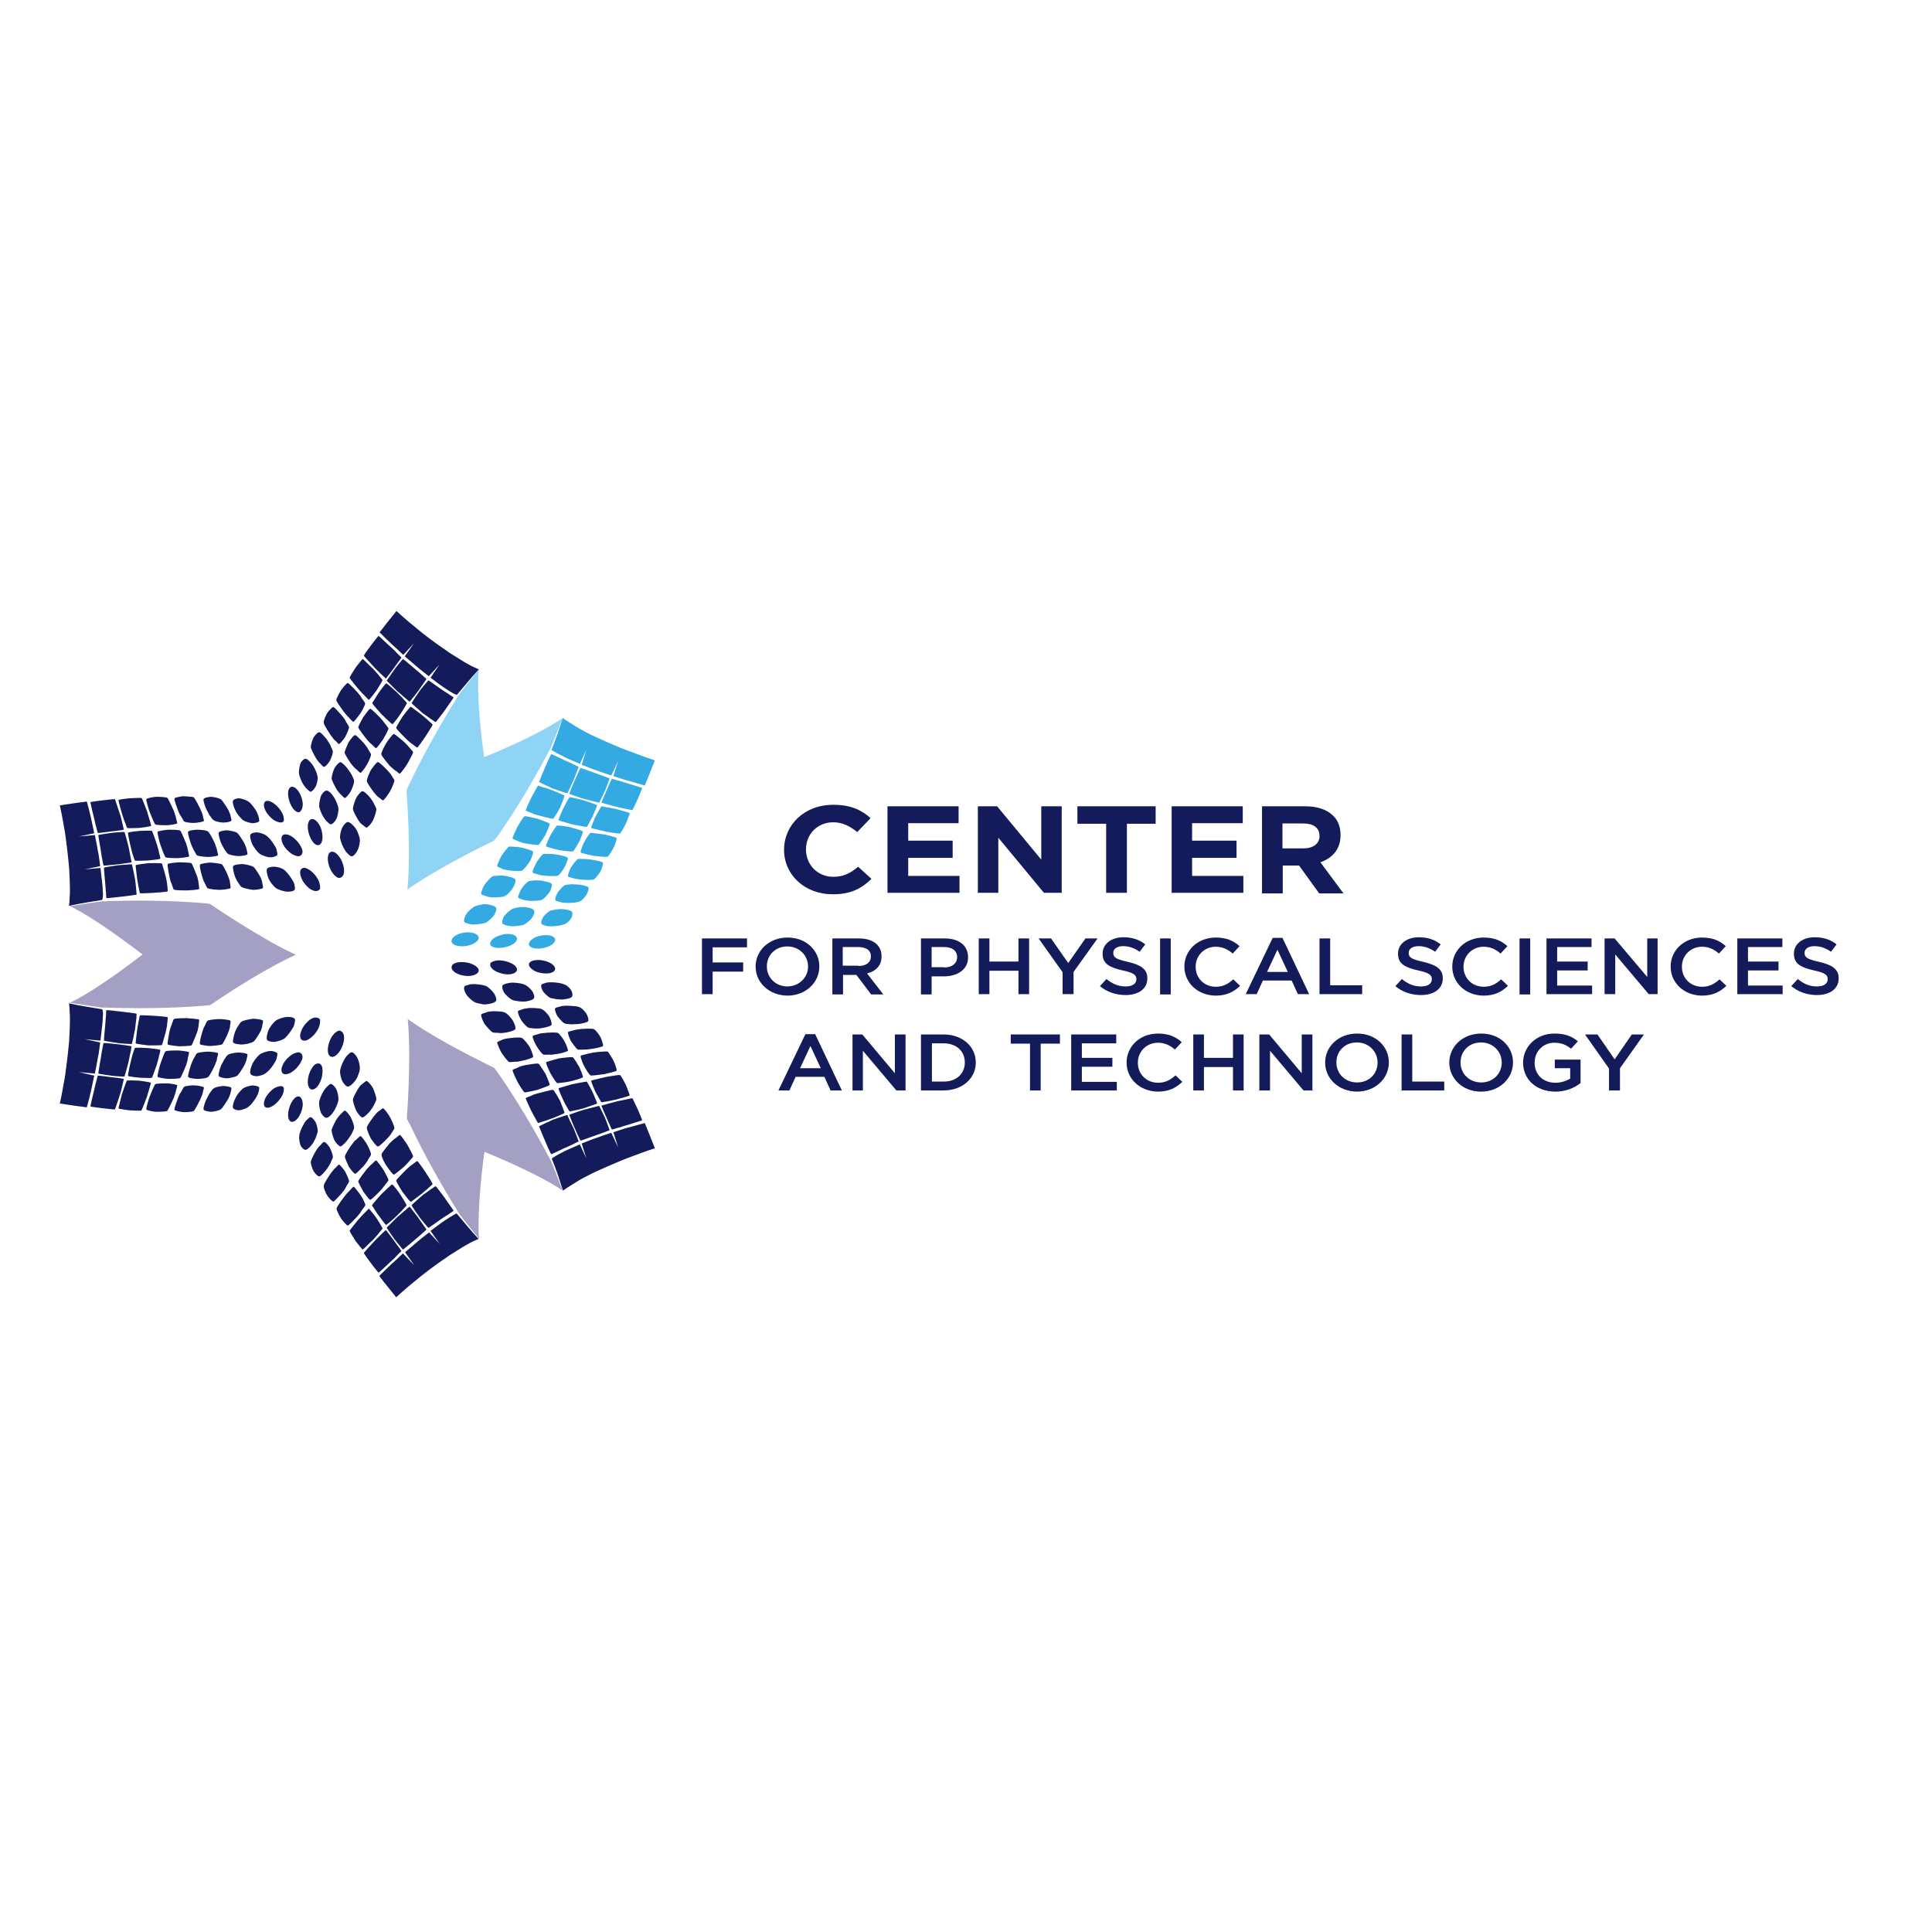 <?xml version="1.0" encoding="UTF-8"?>
<!-- Generator: Adobe Illustrator 19.2.1, SVG Export Plug-In . SVG Version: 6.00 Build 0)  -->
<svg xmlns="http://www.w3.org/2000/svg" xmlns:xlink="http://www.w3.org/1999/xlink" version="1.1" id="layer" x="0px" y="0px" viewBox="0 0 652 652" style="enable-background:new 0 0 652 652;" xml:space="preserve">
<style type="text/css">
	.st0{fill:#35436A;}
	.st1{fill:#8FD3F5;}
	.st2{fill:#A3A0C3;}
	.st3{fill:#141B5A;}
	.st4{fill:#33AAE2;}
</style>
<polygon class="st0" points="202.8,250.1 202.8,250.1 202.8,250.1 "></polygon>
<g>
	<path class="st1" d="M168,282.1c6.4-9.2,12.2-19,17.9-29.8c1.3-3.2,2.6-6.5,3.9-9.9c-1.2,0.8-2.5,1.6-4,2.5   c-9,5.2-21.3,10.2-22.4,10.6c-0.2-1.1-2.7-18.7-1.9-29.4l0,0c-2.3,2.8-4.5,5.5-6.6,8.3c-6.5,10.4-12.1,20.4-16.9,30.5   c-0.3,0.6-0.5,1.2-0.8,1.8c0.8,12.2,1.2,23.7,0.3,33.5c3.2-2.3,6.8-4.5,10.6-6.7c5.7-3.3,12-6.6,18.6-9.8   C167.2,283.1,167.6,282.6,168,282.1"></path>
	<path class="st2" d="M137.3,377.5c0.5-7.3,0.8-14.4,0.8-21c0-4.4-0.1-8.6-0.5-12.6c8,5.7,18.3,11.1,29.2,16.5   c0.4,0.5,0.8,1.1,1.2,1.6c6.4,9.2,12.2,19,18,29.9c1.3,3.2,2.6,6.5,3.9,9.9l0,0c-8.8-6-25.3-12.6-26.4-13.1c-0.2,1.1-2,14.3-2,24.7   c0,1.6,0,3.2,0.2,4.7v0c-2.3-2.8-4.5-5.6-6.6-8.3c-6.5-10.4-12-20.3-16.8-30.4C137.8,378.7,137.6,378,137.3,377.5 M68.9,304.8   c-11.1-0.9-22.5-1.1-34.7-0.6c-3.5,0.5-7,1-10.6,1.6c1.3,0.6,2.7,1.4,4.1,2.2c9,5.2,19.4,13.4,20.4,14.1   c-0.9,0.7-14.9,11.7-24.5,16.3c3.6,0.6,7,1.1,10.5,1.6c12.3,0.4,23.7,0.3,34.8-0.6c0.7-0.1,1.3-0.1,2-0.2c10.1-6.8,20-12.9,28.9-17   c-3.6-1.7-7.3-3.6-11.1-5.9c-5.7-3.3-11.7-7.1-17.8-11.2C70.2,304.9,69.5,304.8,68.9,304.8"></path>
	<path class="st3" d="M107.6,297.4c0.4,1,0.5,2,0.4,2.6c-0.3,0.5-0.9,0.8-1.7,0.7c-0.9-0.2-1.9-0.7-2.6-1.5c-0.9-0.8-1.6-1.9-2-2.9   c-0.9-2.2-0.3-3.6,1.3-3.4C104.6,293.3,106.7,295.2,107.6,297.4 M92.7,292.5c-0.9-0.1-2.3,0.2-2.6,0.7c-0.3,0.6,0.1,2.2,0.5,3.2   c0.2,0.5,0.7,1.3,1,1.7c0.4,0.5,1,1.2,1.4,1.5c0.9,0.7,2.7,1.2,3.7,1.3c1,0.1,2.5-0.1,2.8-0.7c0.1-0.3,0-1-0.1-1.4   c0-0.4-0.3-1.2-0.6-1.6c-0.5-0.9-1.7-2.6-2.6-3.4C95.4,293,93.6,292.5,92.7,292.5 M81.7,291.6c-0.7,0-2.8,0.2-3,0.7   c-0.3,0.4,0.3,2.7,0.6,3.5c0.1,0.4,0.7,1.5,0.9,1.8c0.3,0.4,0.9,1.5,1.3,1.7c0.6,0.5,3.1,0.9,3.9,1c0.7,0,2.9-0.2,3.3-0.6   c0.2-0.3-0.1-1.3-0.2-1.7c0.1-0.3-0.4-1.5-0.5-1.8c-0.4-0.8-1.8-3.1-2.4-3.6C84.7,292,82.4,291.6,81.7,291.6 M70.9,291.1   c-0.5,0-3.2,0.3-3.4,0.7c-0.3,0.4,0.5,3.3,0.7,3.9c0.1,0.3,0.5,1.8,0.8,2.1c0.1,0.2,0.7,1.6,1,1.9c0.4,0.4,3.5,0.6,4,0.6   c0.6,0,3.5-0.2,3.8-0.6c0.1-0.3-0.2-1.7-0.2-1.9c0.1-0.3-0.5-1.8-0.6-2.1c-0.2-0.6-1.6-3.6-2.1-4C74.4,291.4,71.5,291.1,70.9,291.1    M60.5,291c-0.4,0-3.7,0.3-3.9,0.6c-0.2,0.4,0.5,3.9,0.6,4.4c0,0.2,0.5,2,0.7,2.2c0.1,0.2,0.6,2,0.8,2c0.3,0.3,3.9,0.3,4.3,0.3   c0.4,0,4-0.2,4.2-0.5c0.1-0.1-0.2-1.9-0.2-2.1c0-0.3-0.4-2.1-0.5-2.2c-0.2-0.4-1.5-4-1.9-4.4C64.3,291.1,60.9,291,60.5,291    M50.1,291.3c-0.3,0-4.2,0.5-4.3,0.7c-0.1,0.2,0.5,4.4,0.5,4.7c0,0.1,0.4,2.2,0.4,2.4c0.1,0.1,0.4,2.2,0.5,2.3   c0.2,0.2,4.4-0.1,4.7-0.1c0.3,0,4.4-0.3,4.7-0.5c0.1-0.1-0.2-2.2-0.2-2.3c0.1-0.2-0.4-2.3-0.4-2.4c-0.1-0.4-1.2-4.5-1.4-4.7   C54.3,291.2,50.4,291.3,50.1,291.3 M39.8,292c-0.1,0-4.6,0.7-4.7,0.8c-0.1,0.1,0.4,5,0.4,5.2c0,0.1,0.2,2.5,0.2,2.6   c0.1,0.1,0.1,2.5,0.2,2.5c0.1,0.1,5-0.5,5.1-0.5c0.2,0,5-0.6,5.1-0.7c0,0-0.2-2.4-0.2-2.5c0-0.1-0.3-2.5-0.3-2.6c0-0.2-1-5-1.1-5.1   C44.5,291.6,39.9,292,39.8,292 M101.6,285.8c-1-2-3.1-3.9-4.8-4.2c-1.7-0.3-2.3,1.1-1.4,3.1c0.5,1,1.2,2,2.1,2.7   c0.8,0.8,1.8,1.3,2.7,1.5c0.8,0.2,1.4-0.1,1.7-0.7C102.2,287.7,102.2,286.9,101.6,285.8 M86.8,280.9c-0.8,0-2.1,0.2-2.3,0.8   c-0.3,0.5,0.2,2.2,0.6,3.1c0.2,0.5,0.8,1.4,1.1,1.8c0.3,0.4,1,1.2,1.4,1.5c0.8,0.6,2.6,1.2,3.5,1.2c0.9,0.1,2.2-0.3,2.5-0.8   c0.1-0.3-0.1-1.1-0.2-1.4c0-0.4-0.4-1.3-0.7-1.7c-0.5-0.9-1.7-2.6-2.6-3.2C89.3,281.4,87.6,281,86.8,280.9 M76.5,280.2   c-0.6,0-2.5,0.3-2.7,0.8c-0.2,0.5,0.5,2.8,0.8,3.5c0.2,0.5,0.8,1.5,1,1.9c0.3,0.4,0.9,1.5,1.3,1.7c0.6,0.5,2.9,0.8,3.6,0.8   c0.7,0,2.7-0.2,3-0.6c0.1-0.3-0.2-1.3-0.3-1.7c0-0.4-0.5-1.5-0.7-1.9c-0.3-0.7-1.8-3-2.4-3.6C79.4,280.6,77.2,280.2,76.5,280.2    M66.6,280c-0.5,0-3,0.2-3.1,0.7c-0.3,0.4,0.7,3.3,0.9,3.9c0.1,0.4,0.7,1.8,0.9,2.1c0.2,0.3,0.9,1.7,1.1,1.9   c0.5,0.4,3.3,0.6,3.8,0.6c0.6,0,3.3-0.2,3.4-0.6c0.1-0.2-0.4-1.6-0.4-1.9c0-0.3-0.6-1.7-0.7-2.1c-0.2-0.5-1.7-3.5-2.2-3.9   C69.8,280.1,67.1,280,66.6,280 M56.8,280c-0.4,0-3.4,0.4-3.6,0.7c-0.2,0.3,0.7,3.8,0.9,4.3c0.1,0.3,0.7,2,0.8,2.2   c0.1,0.2,0.7,1.9,1,2.1c0.3,0.3,3.6,0.3,4.1,0.3c0.4,0,3.6-0.3,3.8-0.6c0.1-0.2-0.4-2-0.4-2.2c0-0.2-0.5-2-0.6-2.2   c-0.2-0.4-1.6-4-2-4.3C60.4,280,57.2,280,56.8,280 M47.2,280.4c-0.3,0-3.9,0.4-4,0.6c-0.1,0.3,0.8,4.5,0.9,4.7   c0,0.2,0.6,2.3,0.6,2.4c0.1,0.2,0.7,2.2,0.8,2.3c0.2,0.2,4.1,0,4.4,0c0.2,0,4.1-0.4,4.2-0.6c0.1-0.1-0.4-2.1-0.5-2.3   c0.1-0.1-0.6-2.2-0.6-2.4c-0.1-0.3-1.5-4.4-1.7-4.7C51.1,280.2,47.4,280.4,47.2,280.4 M37.5,281.1c-0.1,0-4.3,0.6-4.3,0.7   c-0.1,0.1,0.8,5,0.8,5.1c0,0.1,0.4,2.6,0.4,2.6c0.1,0.1,0.4,2.5,0.6,2.6c0.1,0.1,4.6-0.4,4.7-0.4c0.2,0,4.7-0.6,4.7-0.7   c0-0.1-0.5-2.5-0.5-2.6c0,0-0.5-2.5-0.5-2.6c0-0.1-1.3-5-1.4-5C41.9,280.7,37.7,281,37.5,281.1 M95.3,274.5c-1-2-3.1-3.9-4.6-4.2   c-1.6-0.3-2.1,1.1-1.2,3.1c0.5,1,1.2,1.9,2.1,2.7c0.8,0.8,1.7,1.2,2.6,1.4c0.8,0.2,1.4,0,1.6-0.6C95.8,276.3,95.8,275.5,95.3,274.5    M80.7,269.4c-0.8,0-1.9,0.3-2.1,0.9c-0.2,0.5,0.3,2.2,0.8,3.1c0.2,0.5,0.7,1.3,1.1,1.8c0.3,0.4,1,1.1,1.4,1.5   c0.8,0.6,2.4,1,3.2,1.1c0.8,0,2.1-0.2,2.4-0.7c0-0.4-0.1-1.1-0.2-1.4c-0.1-0.5-0.5-1.3-0.7-1.8c-0.5-0.9-1.7-2.6-2.5-3.2   C83.1,269.9,81.5,269.5,80.7,269.4 M71.2,268.9c-0.6,0-2.4,0.3-2.5,0.8c-0.2,0.5,0.6,2.8,1,3.5c0.2,0.4,0.8,1.5,1,1.9   c0.3,0.3,0.9,1.4,1.3,1.6c0.6,0.6,2.8,0.9,3.4,0.9c0.6,0,2.5-0.2,2.7-0.7c0.1-0.3-0.3-1.4-0.3-1.6c0-0.4-0.6-1.5-0.7-1.9   c-0.4-0.7-1.9-3.1-2.5-3.6C73.8,269.2,71.7,268.9,71.2,268.9 M61.8,268.7c-0.4,0-2.7,0.4-2.9,0.7c-0.2,0.5,0.9,3.3,1.1,3.9   c0.1,0.3,0.7,1.8,1,2c0.2,0.3,0.9,1.7,1.1,1.9c0.5,0.4,3.1,0.6,3.6,0.5c0.5,0,3-0.3,3.1-0.7c0.1-0.2-0.4-1.6-0.4-1.9   c0-0.3-0.7-1.8-0.8-2.1c-0.3-0.6-1.7-3.5-2.3-4C64.9,268.9,62.3,268.7,61.8,268.7 M52.7,268.9c-0.4,0-3.2,0.4-3.3,0.8   c-0.2,0.3,0.9,3.8,1.1,4.3c0.1,0.3,0.8,2,0.9,2.2c0.1,0.2,0.8,1.9,1,2c0.3,0.3,3.5,0.3,3.9,0.3c0.4,0,3.4-0.3,3.5-0.7   c0.1-0.1-0.5-1.9-0.5-2.1c0-0.2-0.6-2-0.7-2.2c-0.2-0.4-1.8-4-2.1-4.2C56,268.9,53,268.9,52.7,268.9 M43.7,269.4   c-0.3,0-3.7,0.4-3.7,0.6c-0.1,0.2,1.1,4.4,1.2,4.7c0.1,0.2,0.7,2.3,0.8,2.4c0.1,0.1,0.8,2.2,0.9,2.3c0.2,0.2,3.9,0,4.2,0   c0.2,0,3.8-0.5,3.9-0.7c0.1-0.1-0.6-2.2-0.6-2.3c0-0.1-0.7-2.2-0.7-2.4c-0.1-0.3-1.7-4.5-1.9-4.7C47.3,269.2,43.9,269.4,43.7,269.4    M34.6,270.1c-0.1,0-4,0.5-4.1,0.6c0,0.2,1.1,5,1.2,5.2c0,0.1,0.6,2.5,0.6,2.6c0.1,0.1,0.6,2.5,0.7,2.6c0.1,0.1,4.3-0.5,4.4-0.5   c0.2,0,4.4-0.5,4.4-0.6c0-0.1-0.6-2.5-0.6-2.6c0-0.1-0.6-2.5-0.7-2.6c-0.1-0.2-1.6-4.9-1.7-5.1C38.7,269.6,34.7,270.1,34.6,270.1    M34.7,300.9c0-0.9-0.1-1.8-0.2-2.8c-0.2-1.7-0.4-3.5-0.6-5.2l-5.3,0.5l5.2-1.1c-0.1-0.8-0.2-1.6-0.3-2.4c-0.1-1-0.3-1.9-0.5-2.9   c-0.3-1.7-0.6-3.5-1-5.2l-5.4,0.5l5.2-1.1c-0.2-0.8-0.3-1.6-0.5-2.4c-0.2-0.9-0.4-1.8-0.6-2.8c-0.4-1.8-0.9-3.7-1.4-5.5   c-1.5,0.2-3,0.4-4.5,0.6c-1.5,0.2-3.1,0.5-4.6,0.7c0.4,1.9,0.8,3.8,1.1,5.6c0.2,0.9,0.3,1.9,0.5,2.8c0.2,0.9,0.3,1.9,0.4,2.8   c0.3,1.9,0.5,3.8,0.7,5.7c0.1,1,0.2,1.9,0.3,2.9c0.1,0.9,0.2,1.9,0.2,2.8c0.1,1.9,0.2,3.8,0.2,5.7c0,0.9,0,1.9-0.1,2.8   c0,0.9-0.1,1.9-0.2,2.8c1.9-0.4,3.8-0.8,5.7-1.1c1.8-0.3,3.7-0.6,5.5-0.9C34.8,302.8,34.8,301.9,34.7,300.9 M107.6,346.7   c0.4-1,0.5-2,0.4-2.6c-0.3-0.5-0.9-0.8-1.7-0.7c-0.9,0.1-1.9,0.7-2.6,1.5c-0.9,0.8-1.6,1.9-2,2.9c-0.9,2.2-0.3,3.6,1.4,3.4   C104.6,350.8,106.7,348.9,107.6,346.7 M92.7,351.6c-0.9,0.1-2.3-0.2-2.6-0.7c-0.3-0.6,0.1-2.2,0.5-3.2c0.2-0.5,0.7-1.3,1-1.7   c0.4-0.5,1-1.2,1.4-1.5c0.9-0.7,2.7-1.2,3.7-1.3c1-0.1,2.5,0.1,2.8,0.7c0.2,0.3,0,1-0.1,1.4c0,0.4-0.3,1.2-0.6,1.6   c-0.5,0.9-1.7,2.6-2.6,3.4C95.4,351,93.6,351.5,92.7,351.6 M81.7,352.5c-0.7,0-2.8-0.2-3-0.7c-0.3-0.4,0.3-2.7,0.6-3.5   c0.1-0.4,0.7-1.5,0.9-1.8c0.3-0.4,0.9-1.5,1.3-1.7c0.6-0.5,3.1-0.9,3.9-1c0.7,0,2.9,0.2,3.3,0.6c0.2,0.3-0.1,1.3-0.2,1.7   c0.1,0.3-0.4,1.5-0.5,1.8c-0.4,0.8-1.8,3.1-2.4,3.6C84.7,352.1,82.4,352.5,81.7,352.5 M70.9,353c-0.5,0-3.2-0.3-3.4-0.6   c-0.3-0.4,0.5-3.3,0.7-3.9c0.1-0.3,0.5-1.8,0.8-2.1c0.1-0.2,0.7-1.6,1-1.9c0.4-0.4,3.5-0.6,4-0.6c0.6,0,3.5,0.2,3.8,0.6   c0.1,0.3-0.2,1.7-0.2,1.9c0.1,0.3-0.5,1.8-0.6,2.1c-0.2,0.6-1.6,3.6-2.1,4C74.4,352.7,71.5,353,70.9,353 M60.5,353.1   c-0.4,0-3.7-0.4-3.9-0.6c-0.2-0.4,0.5-3.9,0.6-4.4c0-0.2,0.5-1.9,0.7-2.2c0.1-0.2,0.6-2,0.8-2c0.3-0.3,3.9-0.3,4.3-0.3   c0.4,0,4,0.3,4.2,0.5c0.1,0.1-0.2,1.9-0.2,2.1c0,0.3-0.4,2.1-0.5,2.2c-0.2,0.4-1.5,4-1.9,4.4C64.3,353,60.9,353.1,60.5,353.1    M50.1,352.8c-0.3,0-4.2-0.5-4.3-0.7c-0.1-0.2,0.5-4.4,0.5-4.7c0-0.1,0.4-2.2,0.4-2.4c0.1-0.1,0.4-2.2,0.5-2.3   c0.2-0.2,4.4,0.1,4.7,0.1c0.3,0,4.4,0.3,4.7,0.5c0.1,0.1-0.2,2.2-0.2,2.3c0.1,0.2-0.4,2.3-0.4,2.4c-0.1,0.4-1.2,4.5-1.4,4.7   C54.3,352.8,50.4,352.8,50.1,352.8 M39.8,352c-0.1,0-4.6-0.7-4.7-0.8c-0.1-0.1,0.4-5,0.4-5.2c0-0.1,0.2-2.5,0.2-2.6   c0.1-0.1,0.1-2.5,0.2-2.5c0.1-0.1,5,0.5,5.1,0.5c0.2,0,5,0.6,5.1,0.7c0,0-0.1,2.4-0.2,2.5c0,0.1-0.3,2.5-0.3,2.6c0,0.2-1,5-1.1,5.1   C44.5,352.4,39.9,352.1,39.8,352 M101.6,358.3c-1,2-3.1,3.9-4.8,4.2c-1.7,0.3-2.3-1.1-1.4-3.1c0.5-1,1.2-2,2.1-2.7   c0.8-0.8,1.8-1.3,2.7-1.5c0.8-0.2,1.4,0.1,1.7,0.7C102.2,356.4,102.2,357.2,101.6,358.3 M86.8,363.2c-0.8,0-2.1-0.2-2.3-0.9   c-0.3-0.5,0.2-2.2,0.6-3.1c0.2-0.5,0.8-1.4,1.1-1.8c0.3-0.4,1-1.2,1.4-1.5c0.8-0.6,2.6-1.2,3.5-1.2c0.9-0.1,2.2,0.3,2.5,0.8   c0.1,0.3-0.1,1.1-0.2,1.4c0,0.4-0.4,1.3-0.7,1.7c-0.5,0.9-1.7,2.6-2.6,3.2C89.3,362.7,87.6,363.1,86.8,363.2 M76.5,363.9   c-0.6,0-2.5-0.3-2.7-0.8c-0.2-0.5,0.5-2.8,0.8-3.5c0.2-0.4,0.8-1.5,1-1.9c0.3-0.4,0.9-1.5,1.3-1.7c0.6-0.5,2.9-0.8,3.6-0.8   c0.7,0,2.7,0.2,3,0.6c0.1,0.3-0.2,1.4-0.3,1.7c0,0.4-0.5,1.5-0.7,1.9c-0.3,0.7-1.8,3-2.4,3.6C79.4,363.5,77.2,363.9,76.5,363.9    M66.6,364.1c-0.5,0-3-0.2-3.1-0.7c-0.2-0.4,0.7-3.3,0.9-3.9c0.1-0.4,0.7-1.8,0.9-2.1c0.2-0.3,0.9-1.7,1.1-1.9   c0.5-0.4,3.3-0.6,3.8-0.6c0.6,0,3.3,0.2,3.4,0.6c0.1,0.2-0.4,1.6-0.4,1.9c0.1,0.3-0.6,1.7-0.7,2.1c-0.2,0.5-1.7,3.5-2.2,3.9   C69.8,364,67.1,364.1,66.6,364.1 M56.8,364.1c-0.4,0-3.4-0.4-3.6-0.7c-0.2-0.3,0.7-3.8,0.9-4.3c0.1-0.3,0.7-2,0.8-2.2   c0.1-0.2,0.7-2,1-2.1c0.3-0.3,3.7-0.3,4.1-0.3c0.4,0,3.6,0.3,3.8,0.6c0.1,0.2-0.5,2-0.4,2.2c0,0.2-0.5,2-0.6,2.2   c-0.2,0.4-1.6,4-2,4.3C60.4,364.1,57.2,364.1,56.8,364.1 M47.2,363.7c-0.3,0-3.9-0.4-4-0.6c-0.1-0.3,0.8-4.5,0.9-4.7   c0-0.2,0.6-2.3,0.6-2.4c0.1-0.2,0.7-2.2,0.8-2.3c0.2-0.3,4.1,0,4.4,0c0.2,0,4.1,0.4,4.2,0.6c0.1,0.1-0.4,2.1-0.5,2.3   c0.1,0.1-0.6,2.2-0.6,2.4c-0.1,0.3-1.5,4.4-1.7,4.7C51.1,363.9,47.4,363.7,47.2,363.7 M37.5,363c-0.1,0-4.3-0.6-4.3-0.7   c-0.1-0.1,0.8-5,0.8-5.1c0-0.1,0.4-2.6,0.4-2.6c0.1-0.1,0.4-2.5,0.6-2.6c0.1-0.1,4.6,0.4,4.7,0.4c0.2,0,4.7,0.6,4.7,0.7   c0,0.1-0.4,2.5-0.5,2.6c0,0-0.5,2.5-0.5,2.6c0,0.1-1.3,4.9-1.4,5C41.9,363.4,37.7,363.1,37.5,363 M95.3,369.6c-1,2-3.1,3.9-4.6,4.2   c-1.6,0.3-2.1-1.1-1.2-3.1c0.5-1,1.2-1.9,2.1-2.7c0.8-0.8,1.7-1.2,2.6-1.4c0.8-0.2,1.4,0,1.6,0.6C95.8,367.8,95.8,368.5,95.3,369.6    M80.7,374.7c-0.8,0-1.9-0.3-2.1-0.9c-0.2-0.5,0.3-2.2,0.8-3.1c0.2-0.5,0.7-1.3,1.1-1.8c0.3-0.4,1-1.1,1.4-1.5   c0.8-0.6,2.4-1,3.2-1.1c0.8,0,2.1,0.2,2.4,0.7c0,0.4-0.1,1.1-0.2,1.4c-0.1,0.5-0.5,1.3-0.7,1.7c-0.5,0.9-1.7,2.6-2.5,3.2   C83.1,374.2,81.5,374.6,80.7,374.7 M71.2,375.2c-0.6,0-2.4-0.3-2.5-0.8c-0.2-0.5,0.6-2.8,1-3.5c0.2-0.4,0.8-1.5,1-1.9   c0.3-0.3,0.9-1.4,1.3-1.6c0.6-0.6,2.8-0.9,3.4-0.9c0.6,0,2.5,0.2,2.7,0.7c0.1,0.3-0.3,1.4-0.3,1.6c0,0.4-0.6,1.6-0.7,1.9   c-0.4,0.7-1.9,3.1-2.5,3.6C73.8,374.9,71.8,375.2,71.2,375.2 M61.8,375.3c-0.4,0-2.7-0.4-2.9-0.7c-0.2-0.5,0.9-3.3,1.1-3.9   c0.1-0.3,0.7-1.8,1-2c0.2-0.3,0.9-1.7,1.1-1.9c0.5-0.4,3.1-0.6,3.6-0.5c0.5,0,3,0.3,3.1,0.7c0.1,0.2-0.4,1.6-0.4,1.9   c0,0.3-0.7,1.8-0.8,2.1c-0.3,0.6-1.7,3.5-2.3,4C64.9,375.2,62.3,375.4,61.8,375.3 M52.7,375.2c-0.4,0-3.2-0.4-3.3-0.8   c-0.2-0.3,0.9-3.8,1.1-4.3c0.1-0.3,0.8-2,0.9-2.2c0.1-0.2,0.8-1.9,1-2c0.3-0.3,3.5-0.3,3.9-0.3c0.4,0,3.4,0.3,3.5,0.7   c0.1,0.1-0.5,1.9-0.5,2.1c0,0.2-0.6,2-0.7,2.2c-0.2,0.4-1.8,4-2.2,4.3C56,375.2,53,375.2,52.7,375.2 M43.7,374.7   c-0.3,0-3.7-0.5-3.7-0.6c-0.1-0.2,1.1-4.4,1.1-4.7c0.1-0.2,0.8-2.3,0.8-2.4c0.1-0.1,0.8-2.2,0.9-2.3c0.2-0.2,3.9,0,4.2,0   c0.2,0,3.7,0.5,3.9,0.7c0.1,0.1-0.6,2.2-0.6,2.3c0,0.1-0.7,2.2-0.7,2.4c-0.1,0.3-1.7,4.5-1.9,4.7C47.3,374.9,43.9,374.7,43.7,374.7    M34.6,374c-0.1,0-4-0.5-4.1-0.6c0-0.2,1.1-5,1.2-5.2c0-0.1,0.6-2.5,0.6-2.6c0.1-0.1,0.6-2.5,0.7-2.6c0.1-0.1,4.3,0.5,4.4,0.5   c0.2,0,4.4,0.5,4.4,0.6c0,0.1-0.6,2.5-0.6,2.6c0,0.1-0.6,2.5-0.7,2.6c0,0.2-1.6,4.9-1.7,5.1C38.7,374.5,34.8,374,34.6,374    M34.7,343.2c0,0.9-0.1,1.8-0.2,2.8c-0.2,1.7-0.4,3.5-0.6,5.2l-5.3-0.5l5.2,1.1c-0.1,0.8-0.2,1.6-0.3,2.4c-0.1,1-0.3,1.9-0.5,2.9   c-0.3,1.7-0.6,3.5-1,5.2l-5.4-0.5l5.2,1.2c-0.2,0.8-0.3,1.6-0.5,2.4c-0.2,0.9-0.4,1.8-0.6,2.8c-0.4,1.8-0.9,3.7-1.4,5.5   c-1.5-0.2-3-0.4-4.5-0.6c-1.5-0.2-3-0.5-4.6-0.7c0.4-1.9,0.8-3.8,1.1-5.6c0.2-0.9,0.3-1.9,0.5-2.8c0.2-0.9,0.3-1.9,0.4-2.8   c0.3-1.9,0.5-3.8,0.7-5.6c0.1-1,0.2-1.9,0.3-2.9c0.1-0.9,0.2-1.9,0.2-2.8c0.1-1.9,0.2-3.8,0.2-5.7c0-0.9,0-1.9-0.1-2.8   c0-0.9-0.1-1.9-0.2-2.8c1.9,0.4,3.8,0.8,5.7,1.1c1.8,0.3,3.7,0.6,5.5,0.9C34.8,341.3,34.8,342.2,34.7,343.2 M112.3,349.4   c0.7-0.9,1.4-1.4,2.1-1.6c0.6,0,1.2,0.4,1.5,1.1c0.3,0.8,0.3,2,0,3c-0.3,1.2-0.8,2.3-1.5,3.2c-1.4,1.9-3,2.1-3.6,0.5   C110.3,354.1,110.9,351.3,112.3,349.4 M115.5,364.8c0.4,0.8,1.3,1.9,1.9,1.9c0.7,0,1.9-1.2,2.5-2c0.3-0.4,0.8-1.2,0.9-1.7   c0.2-0.6,0.6-1.5,0.6-2c0.2-1.1-0.3-3-0.7-3.8c-0.4-0.9-1.4-2.1-2-2.1c-0.3,0-0.9,0.4-1.2,0.8c-0.3,0.2-0.9,0.9-1.1,1.3   c-0.6,0.9-1.4,2.8-1.6,3.9C114.6,362.1,115.1,364,115.5,364.8 M120.2,374.8c0.3,0.6,1.6,2.4,2.1,2.3c0.5,0.1,2.2-1.6,2.7-2.3   c0.2-0.3,1-1.4,1.1-1.7c0.2-0.4,0.8-1.5,0.9-2c0.1-0.8-0.8-3.2-1.1-3.8c-0.3-0.7-1.6-2.4-2.2-2.5c-0.3,0-1.1,0.8-1.4,1   c-0.3,0.1-1.1,1-1.3,1.4c-0.5,0.7-1.8,3.1-1.9,3.9C119.1,372,119.9,374.1,120.2,374.8 M125.2,384.3c0.3,0.4,1.8,2.6,2.3,2.6   c0.5,0.1,2.6-2.1,3.1-2.6c0.2-0.2,1.3-1.4,1.4-1.7c0.1-0.2,1-1.5,1.1-1.8c0.1-0.6-1.2-3.3-1.5-3.8c-0.3-0.6-1.9-3-2.4-3   c-0.3,0.1-1.4,1.1-1.5,1.1c-0.3,0.1-1.3,1.3-1.5,1.6c-0.4,0.5-2.4,3.2-2.4,3.8C123.7,381.2,124.9,383.8,125.2,384.3 M130.4,393.4   c0.2,0.3,2.1,3,2.5,3c0.4,0,3.1-2.4,3.5-2.7c0.1-0.1,1.4-1.4,1.6-1.7c0.1-0.2,1.4-1.5,1.4-1.7c0.1-0.4-1.7-3.5-1.9-3.9   c-0.2-0.4-2.2-3.3-2.5-3.4c-0.2-0.1-1.5,1.2-1.7,1.2c-0.2,0.1-1.6,1.4-1.7,1.5c-0.3,0.4-2.8,3.3-2.8,3.8   C128.5,390.1,130.1,393.1,130.4,393.4 M135.8,402.2c0.2,0.3,2.5,3.3,2.8,3.4c0.2,0,3.5-2.6,3.8-2.8c0.1-0.1,1.7-1.5,1.9-1.6   c0-0.1,1.7-1.5,1.7-1.6c0.1-0.2-2.2-3.7-2.4-4c-0.1-0.2-2.5-3.7-2.8-3.8c-0.1,0-1.8,1.3-1.9,1.4c-0.2,0-1.8,1.5-1.9,1.6   c-0.3,0.3-3.3,3.3-3.3,3.6C133.6,398.7,135.7,402,135.8,402.2 M141.6,410.8c0,0.1,2.9,3.6,3,3.6c0.1,0,4.1-2.9,4.3-3   c0.1-0.1,2.1-1.4,2.2-1.4c0-0.1,2.1-1.4,2-1.4c0-0.1-2.9-4.1-2.9-4.2c-0.1-0.1-3-4.1-3.2-4.1c0,0-2,1.3-2.1,1.4   c-0.1,0.1-2,1.5-2.1,1.5c-0.1,0.1-3.9,3.4-3.9,3.5C138.9,407,141.5,410.7,141.6,410.8 M105.3,360.4c-1.2,1.8-1.8,4.6-1.2,6.2   c0.6,1.6,2.1,1.4,3.3-0.3c0.6-0.9,1.1-2.1,1.3-3.2c0.2-1.1,0.2-2.3,0-3.1c-0.3-0.8-0.8-1.2-1.4-1.1   C106.6,358.9,105.9,359.4,105.3,360.4 M108.4,375.7c0.4,0.7,1.3,1.7,1.9,1.5c0.6,0,1.8-1.2,2.3-2.1c0.3-0.4,0.8-1.4,1-1.9   c0.2-0.5,0.6-1.5,0.6-2c0.1-1-0.3-2.8-0.7-3.6c-0.4-0.8-1.3-1.8-1.9-1.8c-0.3,0-0.9,0.6-1.2,0.9c-0.3,0.2-0.9,1-1.2,1.5   c-0.6,0.9-1.4,2.8-1.5,3.8C107.6,373.3,108.1,375,108.4,375.7 M112.9,384.9c0.3,0.6,1.5,2,2,2c0.6-0.1,2.2-1.8,2.6-2.5   c0.3-0.4,1-1.4,1.2-1.8c0.2-0.5,0.8-1.5,0.8-2c0.1-0.8-0.8-2.9-1.1-3.5c-0.3-0.6-1.5-2.2-2-2.3c-0.3,0-1.1,0.9-1.3,1.1   c-0.3,0.2-1,1.1-1.3,1.5c-0.5,0.7-1.7,3.1-1.9,3.9C111.9,382.2,112.6,384.4,112.9,384.9 M117.7,393.7c0.3,0.4,1.7,2.5,2.2,2.4   c0.4,0,2.5-2.3,2.9-2.7c0.2-0.3,1.2-1.5,1.3-1.8c0.1-0.3,1-1.6,1.1-1.9c0.1-0.7-1.1-3.1-1.4-3.6c-0.3-0.5-1.8-2.8-2.2-2.7   c-0.2,0-1.2,1.1-1.5,1.3c-0.3,0.1-1.2,1.3-1.4,1.6c-0.4,0.5-2.2,3.2-2.3,3.9C116.3,390.8,117.5,393.2,117.7,393.7 M122.6,402.1   c0.2,0.3,2,2.8,2.3,2.8c0.4,0.1,3-2.6,3.3-2.9c0.2-0.2,1.4-1.6,1.5-1.8c0.1-0.2,1.3-1.6,1.4-1.9c0.1-0.4-1.6-3.3-1.8-3.7   c-0.2-0.3-2.1-3-2.4-3c-0.2,0-1.5,1.4-1.7,1.5c-0.2,0.1-1.4,1.4-1.6,1.7c-0.3,0.4-2.7,3.4-2.7,3.9   C120.9,399,122.4,401.8,122.6,402.1 M127.8,410.2c0.2,0.3,2.3,3.2,2.5,3.2c0.3-0.1,3.5-2.9,3.6-3.1c0.1-0.1,1.7-1.7,1.7-1.7   c0.1-0.2,1.6-1.7,1.6-1.8c0.1-0.3-2-3.5-2.2-3.8c-0.1-0.2-2.3-3.3-2.7-3.3c-0.1,0-1.6,1.4-1.8,1.6c-0.1,0-1.6,1.6-1.8,1.7   c-0.2,0.2-3.1,3.5-3.2,3.8C125.7,407,127.6,410.1,127.8,410.2 M133.2,418.3c0.1,0.1,2.7,3.4,2.8,3.4c0.1,0,3.9-3.2,4-3.3   c0.1-0.1,2-1.7,2-1.7c0-0.1,1.9-1.6,1.9-1.8c0-0.1-2.7-3.8-2.7-3.9c-0.1-0.1-2.8-3.7-3-3.8c-0.1,0.1-1.9,1.6-2,1.7   c0,0-1.9,1.7-2,1.7c-0.1,0.1-3.6,3.6-3.7,3.7C130.7,414.7,133.1,418.2,133.2,418.3 M98.7,371.5c-1.2,1.8-1.8,4.6-1.3,6.1   c0.6,1.5,2,1.3,3.3-0.5c0.6-0.9,1.1-2,1.3-3.1c0.3-1.1,0.2-2.1-0.1-2.9c-0.3-0.7-0.7-1.2-1.4-1.1C99.9,370.1,99.3,370.6,98.7,371.5    M101.5,386.7c0.4,0.7,1.2,1.5,1.8,1.3c0.6-0.1,1.7-1.3,2.3-2.2c0.3-0.4,0.7-1.3,1-1.9c0.1-0.5,0.5-1.4,0.6-1.9   c0.1-0.9-0.3-2.6-0.7-3.3c-0.4-0.7-1.2-1.7-1.8-1.7c-0.3,0.1-0.9,0.7-1.1,0.9c-0.4,0.3-0.9,1-1.1,1.5c-0.6,0.9-1.4,2.8-1.5,3.8   C100.8,384.4,101.2,386,101.5,386.7 M105.8,395.2c0.3,0.5,1.4,1.9,2,1.8c0.5,0,2.1-1.9,2.6-2.6c0.2-0.3,0.9-1.4,1.1-1.8   c0.1-0.4,0.7-1.5,0.8-1.9c0.2-0.8-0.7-2.8-1-3.4c-0.3-0.5-1.4-2-2-1.9c-0.3,0-1,0.9-1.2,1.1c-0.3,0.2-1.1,1.2-1.3,1.6   c-0.5,0.7-1.8,3.2-1.9,3.9C104.8,392.8,105.5,394.7,105.8,395.2 M110.4,403.4c0.2,0.4,1.7,2.2,2.1,2.1c0.5-0.1,2.4-2.4,2.9-2.9   c0.2-0.2,1.2-1.5,1.3-1.9c0.1-0.3,1-1.6,1.1-1.9c0.1-0.6-1.1-3-1.3-3.4c-0.3-0.5-1.8-2.4-2.1-2.4c-0.2,0-1.2,1.2-1.4,1.3   c-0.2,0.1-1.2,1.5-1.4,1.7c-0.4,0.6-2.2,3.2-2.3,4C109,400.7,110.1,403,110.4,403.4 M115.1,411.2c0.2,0.3,1.9,2.5,2.3,2.4   c0.3,0,2.8-2.7,3.2-3.1c0.2-0.2,1.4-1.7,1.4-1.9c0.1-0.2,1.3-1.7,1.3-1.9c0.1-0.5-1.4-3.2-1.7-3.5c-0.2-0.3-2-2.8-2.3-2.7   c-0.1-0.1-1.4,1.4-1.5,1.5c-0.2,0.1-1.4,1.5-1.6,1.8c-0.3,0.4-2.6,3.5-2.6,4C113.4,408.3,114.9,410.9,115.1,411.2 M120,418.8   c0.2,0.2,2.2,2.9,2.4,2.9c0.2,0,3.3-3.2,3.5-3.3c0.1-0.1,1.6-1.8,1.7-1.9c0-0.1,1.5-1.8,1.5-1.9c0-0.3-1.9-3.3-2.1-3.6   c-0.1-0.2-2.3-3-2.5-3.1c-0.1,0-1.6,1.6-1.7,1.7c-0.1,0-1.6,1.7-1.7,1.8c-0.2,0.2-3.1,3.7-3.1,4C118,415.7,119.9,418.6,120,418.8    M125.2,426.3c0,0,2.4,3.2,2.6,3.2c0.2-0.1,3.8-3.5,3.9-3.6c0.1-0.1,1.9-1.7,1.9-1.8c0-0.1,1.8-1.8,1.9-1.9c0-0.1-2.6-3.5-2.6-3.6   c-0.1-0.1-2.6-3.5-2.7-3.5c-0.1,0.1-1.9,1.8-1.9,1.8c-0.1,0.1-1.8,1.8-1.9,1.9c-0.1,0.1-3.5,3.8-3.6,4   C122.7,423,125.1,426.2,125.2,426.3 M151.8,410.8c-0.8,0.5-1.6,1-2.3,1.5c-1.4,1-2.8,2-4.2,3.1l3.1,4.4l-3.6-3.9   c-0.6,0.5-1.3,1-1.9,1.5c-0.8,0.6-1.5,1.2-2.2,1.8c-1.3,1.1-2.7,2.3-4,3.4l3.1,4.4L136,423c-0.6,0.5-1.2,1.1-1.8,1.7   c-0.7,0.6-1.4,1.3-2.1,1.9c-1.4,1.3-2.7,2.6-4.1,4c0.9,1.2,1.8,2.4,2.8,3.6c1,1.2,1.9,2.4,2.9,3.6c1.4-1.3,2.9-2.6,4.3-3.8   c0.7-0.6,1.5-1.2,2.2-1.8c0.7-0.6,1.5-1.2,2.2-1.8c1.5-1.2,3-2.3,4.5-3.4c0.8-0.6,1.6-1.1,2.4-1.7c0.8-0.5,1.6-1.1,2.3-1.6   c1.6-1,3.2-2,4.8-3c0.8-0.5,1.7-0.9,2.5-1.4c0.8-0.4,1.7-0.8,2.6-1.2c-1.3-1.4-2.6-2.9-3.8-4.3c-1.2-1.4-2.4-2.9-3.6-4.3   C153.4,409.8,152.6,410.3,151.8,410.8 M155,324.7c-1.1,0.1-2,0.5-2.4,1c-0.3,0.5-0.3,1.2,0.2,1.8c0.6,0.7,1.6,1.2,2.6,1.5   c1.1,0.3,2.4,0.5,3.5,0.3c2.3-0.3,3.3-1.6,2.2-2.8C160,325.3,157.4,324.5,155,324.7 M166.7,335.2c0.5,0.7,1,2.1,0.7,2.6   c-0.4,0.6-2,1-3,1.1c-0.5,0.1-1.5,0.1-2-0.1c-0.6-0.1-1.6-0.3-2-0.5c-1-0.4-2.4-1.8-2.9-2.5c-0.6-0.8-1.1-2.2-0.8-2.8   c0.1-0.3,0.8-0.5,1.3-0.6c0.3-0.2,1.2-0.3,1.7-0.3c1.1,0,3.1,0.2,4.2,0.6C164.9,333.1,166.2,334.5,166.7,335.2 M173,344.3   c0.4,0.6,1.2,2.5,0.9,3c-0.2,0.5-2.5,1.1-3.4,1.2c-0.4,0.1-1.7,0.2-2,0.1c-0.5-0.1-1.7,0-2.2-0.2c-0.7-0.3-2.4-2.3-2.8-2.9   c-0.4-0.6-1.3-2.6-1.1-3.1c0.1-0.3,1.2-0.6,1.6-0.7c0.2-0.2,1.4-0.4,1.8-0.4c0.9-0.1,3.6,0,4.3,0.3   C171.2,341.9,172.6,343.7,173,344.3 M178.8,353.4c0.2,0.4,1.3,2.9,1.1,3.3c-0.2,0.4-3.1,1.2-3.8,1.3c-0.3,0.1-1.8,0.4-2.2,0.3   c-0.2,0-1.8,0.2-2.1,0.1c-0.5-0.2-2.3-2.7-2.6-3.2c-0.3-0.5-1.6-3.2-1.4-3.5c0.2-0.2,1.6-0.7,1.7-0.8c0.2-0.2,1.8-0.5,2.1-0.5   c0.7-0.1,3.9-0.5,4.5-0.1C176.8,350.5,178.5,352.9,178.8,353.4 M184.1,362.4c0.2,0.4,1.5,3.4,1.4,3.7c-0.2,0.4-3.7,1.5-4.1,1.7   c-0.2,0-2,0.5-2.3,0.5c-0.2,0-2,0.5-2.1,0.3c-0.4-0.1-2.2-3.2-2.4-3.6c-0.2-0.4-1.8-3.6-1.6-3.9c0-0.2,1.7-0.7,1.9-0.9   c0.2-0.2,2-0.7,2.2-0.7c0.5-0.1,4.2-0.8,4.7-0.5C182.1,359.2,183.9,362.1,184.1,362.4 M189,371.5c0.1,0.3,1.6,3.9,1.5,4.1   c-0.1,0.2-4,1.8-4.4,1.9c-0.1,0-2.1,0.8-2.3,0.8c-0.1,0-2.1,0.7-2.2,0.7c-0.2-0.1-2.1-3.8-2.3-4.1c-0.1-0.2-1.9-4-1.9-4.3   c0-0.1,2-0.9,2.1-0.9c0.1-0.2,2.2-0.8,2.3-0.8c0.4-0.1,4.5-1.2,4.8-1.1C187,367.8,188.9,371.3,189,371.5 M193.6,380.8   c0,0.1,1.7,4.3,1.7,4.4c-0.1,0.1-4.5,2.2-4.7,2.2c-0.1,0-2.2,1.1-2.3,1.1c-0.1,0-2.2,1.1-2.3,1c-0.1,0-2.1-4.5-2.1-4.6   c-0.1-0.2-2-4.7-2-4.8c0,0,2.2-1.1,2.2-1.1c0.1,0,2.3-1,2.4-1.1c0.2-0.1,4.9-1.7,5-1.6C191.5,376.6,193.5,380.7,193.6,380.8    M168,324.1c2.2-0.1,4.9,0.8,6,2c1.1,1.3,0.2,2.5-2,2.7c-1.1,0.1-2.4-0.1-3.4-0.5c-1.1-0.3-2.1-0.9-2.7-1.6   c-0.5-0.6-0.6-1.3-0.3-1.8C166,324.6,166.8,324.2,168,324.1 M179.7,334.6c0.4,0.7,0.9,1.9,0.4,2.4c-0.3,0.5-2,0.9-3,1   c-0.5,0-1.6,0-2.1-0.1c-0.5-0.1-1.6-0.2-2-0.4c-0.9-0.4-2.3-1.7-2.8-2.4c-0.5-0.7-0.9-2-0.6-2.6c0.2-0.2,1-0.5,1.3-0.6   c0.3-0.1,1.3-0.2,1.8-0.3c1.1,0,3.2,0.2,4.1,0.6C178,332.6,179.2,333.9,179.7,334.6 M185.4,343.1c0.3,0.5,1,2.4,0.7,2.8   c-0.3,0.5-2.7,1-3.5,1.1c-0.5,0.1-1.7,0.1-2.1,0.1c-0.5-0.1-1.7-0.1-2.2-0.3c-0.7-0.3-2.2-2.1-2.5-2.7c-0.4-0.6-1.2-2.4-1-2.9   c0.2-0.2,1.3-0.5,1.6-0.6c0.3-0.2,1.5-0.3,2-0.4c0.8-0.1,3.5,0,4.3,0.3C183.6,340.8,185.1,342.5,185.4,343.1 M190.6,351.6   c0.2,0.4,1.3,2.7,1,3c-0.2,0.4-3.2,1.1-3.8,1.1c-0.4,0.1-1.9,0.3-2.2,0.2c-0.3,0-1.9,0.1-2.2,0c-0.6-0.2-2.2-2.6-2.4-3   c-0.3-0.5-1.5-2.9-1.2-3.3c0.1-0.2,1.6-0.5,1.8-0.6c0.2-0.2,1.8-0.4,2.2-0.4c0.6-0.1,3.9-0.3,4.5,0   C188.9,348.9,190.4,351.1,190.6,351.6 M195.5,360.1c0.2,0.4,1.4,3.2,1.2,3.4c-0.1,0.4-3.7,1.3-4.1,1.4c-0.3,0.1-2.1,0.4-2.3,0.4   c-0.2,0-2.1,0.3-2.3,0.2c-0.4-0.2-2.1-3-2.3-3.4c-0.2-0.4-1.6-3.3-1.4-3.6c0.1-0.2,1.9-0.6,2.1-0.7c0.1-0.1,2-0.5,2.2-0.6   c0.5-0.1,4.3-0.6,4.7-0.4C193.7,357,195.3,359.7,195.5,360.1 M200,368.6c0.1,0.3,1.6,3.6,1.5,3.8c-0.2,0.2-4.3,1.5-4.5,1.6   c-0.2,0.1-2.3,0.6-2.4,0.6c-0.2,0-2.2,0.5-2.3,0.5c-0.3-0.1-2.1-3.5-2.2-3.8c-0.1-0.2-1.7-3.7-1.6-4c0-0.1,2.1-0.7,2.2-0.7   c0.1-0.1,2.2-0.6,2.4-0.7c0.3-0.1,4.6-0.9,4.9-0.9C198.2,365.1,199.9,368.4,200,368.6 M204.2,377.3c0,0.1,1.6,4,1.5,4.1   c0,0.1-4.7,1.8-4.8,1.8c-0.1,0-2.5,0.9-2.5,0.9c-0.1,0-2.4,0.9-2.5,0.8c-0.1,0-2-4.2-2-4.3c-0.1-0.1-1.8-4.3-1.8-4.4   c0.1,0,2.4-0.9,2.5-0.9c0,0,2.4-0.8,2.5-0.8c0.1,0,4.9-1.3,5.1-1.3C202.3,373.3,204.1,377.1,204.2,377.3 M181,324   c2.2-0.2,4.9,0.7,5.9,1.9c1.1,1.3,0.1,2.4-2,2.6c-1.1,0.1-2.3-0.1-3.4-0.4c-1.1-0.3-1.9-0.9-2.5-1.5c-0.5-0.6-0.7-1.2-0.3-1.7   C179.1,324.4,179.8,324.1,181,324 M192.7,334.1c0.4,0.6,0.7,1.8,0.3,2.3c-0.3,0.5-2,0.8-3.1,0.9c-0.5,0-1.5,0-2.1-0.1   c-0.5-0.1-1.5-0.3-2-0.4c-0.9-0.4-2.1-1.6-2.5-2.2c-0.5-0.7-0.9-1.9-0.5-2.4c0.3-0.2,1-0.4,1.4-0.5c0.4-0.2,1.3-0.2,1.9-0.2   c1.1,0,3.1,0.2,4,0.6C191.1,332.3,192.3,333.4,192.7,334.1 M197.9,342.1c0.3,0.5,1,2.2,0.5,2.6c-0.3,0.4-2.7,0.9-3.5,0.9   c-0.4,0-1.7,0.1-2.2,0.1c-0.4-0.1-1.6-0.1-2.1-0.3c-0.8-0.3-2.1-2-2.5-2.5c-0.3-0.5-1.1-2.2-0.7-2.7c0.2-0.2,1.3-0.4,1.6-0.5   c0.3-0.2,1.6-0.3,2-0.3c0.8,0,3.6,0.1,4.3,0.4C196.3,340,197.6,341.6,197.9,342.1 M202.7,350.1c0.2,0.4,1,2.6,0.8,2.9   c-0.3,0.4-3.3,0.9-4,1c-0.3,0-1.9,0.3-2.3,0.2c-0.3,0-1.9,0.1-2.2,0c-0.5-0.2-2-2.4-2.3-2.8c-0.3-0.5-1.2-2.7-1-3.1   c0.1-0.2,1.6-0.5,1.9-0.6c0.2-0.2,1.9-0.3,2.2-0.4c0.7-0.1,3.9-0.3,4.6,0C201,347.5,202.5,349.6,202.7,350.1 M207.1,358.1   c0.2,0.3,1.2,3,1,3.2c-0.1,0.3-3.8,1.1-4.2,1.2c-0.3,0-2.1,0.3-2.4,0.3c-0.2,0-2.1,0.3-2.2,0.1c-0.5-0.1-2-2.8-2.2-3.2   c-0.2-0.3-1.4-3.1-1.1-3.4c0-0.2,1.9-0.5,2-0.6c0.2-0.1,2-0.4,2.3-0.5c0.5-0.1,4.3-0.5,4.8-0.3C205.5,355.2,207,357.8,207.1,358.1    M211.2,366.1c0.1,0.3,1.4,3.4,1.3,3.6c-0.1,0.2-4.4,1.3-4.7,1.4c-0.2,0-2.4,0.5-2.4,0.5c-0.1,0-2.3,0.4-2.4,0.4   c-0.2-0.1-1.9-3.3-2.1-3.6c-0.1-0.2-1.5-3.5-1.4-3.7c0.1-0.1,2.2-0.6,2.3-0.6c0.1-0.1,2.3-0.5,2.4-0.6c0.3-0.1,4.7-0.8,5-0.7   C209.6,362.9,211.1,365.9,211.2,366.1 M215.2,374.3c0,0,1.6,3.7,1.5,3.8c-0.2,0.1-4.9,1.5-5.1,1.6c-0.1,0-2.4,0.7-2.5,0.8   c-0.1-0.1-2.5,0.7-2.6,0.7c-0.1,0-1.8-4-1.8-4c-0.1-0.1-1.8-4-1.7-4.1c0.1,0,2.4-0.7,2.5-0.7c0.1,0,2.5-0.7,2.6-0.7   c0.2,0,5.1-1.1,5.3-1.1C213.5,370.6,215.1,374.2,215.2,374.3 M188.4,389.6c0.8-0.4,1.6-0.8,2.5-1.3c1.6-0.7,3.2-1.4,4.8-2.1   l2.2,4.8l-1.6-5.1c0.7-0.3,1.5-0.6,2.3-0.9c0.9-0.4,1.8-0.7,2.7-1c1.7-0.6,3.3-1.2,5-1.7l2.3,4.9l-1.6-5.1c0.8-0.3,1.6-0.5,2.4-0.8   c0.9-0.3,1.8-0.6,2.7-0.8c1.8-0.5,3.6-1,5.5-1.5c0.6,1.4,1.1,2.8,1.7,4.2c0.6,1.4,1.1,2.9,1.7,4.3c-1.8,0.6-3.6,1.2-5.4,1.9   c-0.9,0.3-1.8,0.7-2.7,1c-0.9,0.3-1.8,0.7-2.6,1c-1.8,0.7-3.5,1.5-5.2,2.2c-0.9,0.4-1.8,0.8-2.7,1.2c-0.9,0.4-1.7,0.8-2.6,1.2   c-1.7,0.9-3.4,1.7-5,2.7c-0.8,0.5-1.6,1-2.4,1.5c-0.8,0.5-1.6,1-2.4,1.6c-0.6-1.8-1.2-3.7-1.8-5.5c-0.6-1.8-1.3-3.5-2-5.3   C186.8,390.5,187.6,390.1,188.4,389.6 M112.3,294.7c0.7,0.9,1.4,1.5,2.1,1.6c0.6,0,1.2-0.4,1.5-1.1c0.3-0.8,0.3-2,0-3   c-0.3-1.2-0.8-2.3-1.5-3.2c-1.4-1.9-3-2.1-3.6-0.5C110.3,290,110.9,292.8,112.3,294.7 M115.5,279.3c0.4-0.8,1.3-1.9,1.9-1.9   c0.7,0,1.9,1.2,2.5,2c0.3,0.4,0.8,1.3,0.9,1.7c0.2,0.6,0.6,1.5,0.6,2c0.2,1.1-0.3,3-0.7,3.8c-0.4,0.9-1.4,2.1-2,2.1   c-0.3,0-0.9-0.4-1.2-0.8c-0.3-0.2-0.9-0.9-1.1-1.3c-0.6-0.9-1.4-2.8-1.6-3.9C114.6,281.9,115.1,280.1,115.5,279.3 M120.2,269.3   c0.3-0.6,1.6-2.3,2.1-2.3c0.5-0.1,2.2,1.6,2.7,2.3c0.2,0.3,1,1.4,1.1,1.7c0.2,0.4,0.8,1.5,0.9,2c0.1,0.8-0.8,3.2-1.1,3.8   c-0.3,0.7-1.6,2.4-2.2,2.5c-0.3,0-1.1-0.8-1.4-1c-0.3-0.1-1.1-1-1.3-1.4c-0.5-0.7-1.8-3.1-1.9-3.9   C119.1,272.1,119.9,269.9,120.2,269.3 M125.2,259.8c0.3-0.4,1.8-2.6,2.3-2.6c0.5-0.1,2.6,2.1,3.1,2.6c0.2,0.2,1.3,1.4,1.4,1.7   c0.1,0.2,1,1.5,1.1,1.8c0.1,0.6-1.2,3.3-1.5,3.8c-0.3,0.5-1.9,3-2.4,3c-0.3-0.1-1.4-1.1-1.5-1.1c-0.3-0.1-1.3-1.3-1.5-1.6   c-0.4-0.5-2.4-3.2-2.4-3.8C123.7,262.9,124.9,260.3,125.2,259.8 M130.4,250.7c0.2-0.4,2.1-3,2.5-3c0.4,0,3.1,2.4,3.5,2.7   c0.1,0.1,1.4,1.4,1.6,1.7c0.1,0.2,1.4,1.5,1.4,1.7c0.1,0.4-1.7,3.5-1.9,3.9c-0.2,0.4-2.2,3.3-2.6,3.4c-0.1,0.1-1.5-1.2-1.7-1.2   c-0.2-0.1-1.6-1.4-1.7-1.5c-0.3-0.4-2.8-3.3-2.8-3.8C128.5,254,130.2,251,130.4,250.7 M135.8,241.9c0.2-0.3,2.5-3.3,2.8-3.4   c0.2,0,3.5,2.6,3.8,2.8c0.1,0.1,1.7,1.5,1.9,1.6c0,0.1,1.7,1.5,1.7,1.6c0.1,0.2-2.2,3.7-2.4,4c-0.1,0.2-2.5,3.7-2.8,3.8   c-0.1,0-1.8-1.3-1.9-1.4c-0.2,0-1.8-1.5-1.9-1.6c-0.3-0.3-3.3-3.3-3.3-3.6C133.6,245.4,135.7,242.1,135.8,241.9 M141.6,233.2   c0-0.1,2.9-3.6,3-3.6c0.1,0,4.1,2.9,4.3,3c0.1,0.1,2.1,1.4,2.2,1.4c0,0.1,2.1,1.4,2,1.4c0,0.1-2.9,4.1-2.9,4.2   c-0.1,0.1-3,4.1-3.2,4.1c0,0-2-1.3-2.1-1.4c-0.1-0.1-2-1.5-2.1-1.5c-0.1-0.1-3.9-3.4-3.9-3.5C138.9,237.1,141.5,233.4,141.6,233.2    M105.3,283.7c-1.2-1.8-1.8-4.6-1.2-6.2c0.6-1.6,2.1-1.4,3.3,0.3c0.7,0.9,1.1,2.1,1.3,3.2c0.2,1.1,0.2,2.3-0.1,3.1   c-0.3,0.8-0.8,1.2-1.4,1.1C106.6,285.2,105.9,284.7,105.3,283.7 M108.4,268.4c0.4-0.7,1.3-1.7,1.9-1.6c0.6,0,1.8,1.2,2.3,2.1   c0.3,0.4,0.8,1.4,1,1.9c0.2,0.5,0.6,1.5,0.6,2c0.1,1-0.3,2.8-0.7,3.6c-0.4,0.8-1.3,1.8-1.9,1.8c-0.3,0-0.9-0.6-1.2-0.9   c-0.3-0.2-0.9-1-1.2-1.5c-0.6-0.9-1.4-2.8-1.5-3.8C107.7,270.8,108.1,269.1,108.4,268.4 M112.9,259.2c0.3-0.6,1.5-2,2-2   c0.6,0.1,2.2,1.8,2.6,2.5c0.3,0.4,1,1.4,1.2,1.8c0.2,0.5,0.8,1.6,0.8,2c0.1,0.8-0.8,2.9-1.1,3.5c-0.3,0.6-1.5,2.2-2,2.3   c-0.3,0-1.1-0.9-1.3-1.1c-0.3-0.2-1-1.1-1.3-1.5c-0.5-0.7-1.7-3.1-1.9-3.9C111.9,261.8,112.6,259.7,112.9,259.2 M117.7,250.4   c0.3-0.4,1.7-2.5,2.2-2.3c0.4,0,2.5,2.3,2.9,2.7c0.2,0.3,1.2,1.5,1.3,1.8c0.1,0.3,1,1.6,1.1,1.9c0.1,0.7-1.1,3.1-1.4,3.6   c-0.3,0.5-1.8,2.8-2.2,2.7c-0.2,0-1.2-1.1-1.5-1.3c-0.3-0.1-1.2-1.3-1.5-1.6c-0.4-0.5-2.2-3.2-2.3-3.9   C116.3,253.3,117.5,250.9,117.7,250.4 M122.6,242c0.2-0.3,2-2.8,2.3-2.8c0.4-0.1,3,2.6,3.3,2.9c0.2,0.2,1.4,1.6,1.5,1.8   c0.1,0.2,1.3,1.6,1.4,1.9c0.1,0.4-1.6,3.3-1.8,3.7c-0.2,0.3-2.1,3-2.4,3c-0.2,0-1.5-1.4-1.7-1.5c-0.2-0.1-1.4-1.4-1.6-1.7   c-0.3-0.4-2.7-3.4-2.7-3.9C120.9,245.1,122.4,242.3,122.6,242 M127.8,233.8c0.2-0.3,2.3-3.2,2.6-3.2c0.3,0.1,3.4,2.9,3.6,3.1   c0.1,0.1,1.7,1.7,1.7,1.7c0.1,0.2,1.6,1.7,1.6,1.8c0.1,0.3-2,3.5-2.2,3.8c-0.1,0.2-2.3,3.3-2.7,3.4c-0.1,0-1.6-1.4-1.8-1.6   c-0.1,0-1.6-1.6-1.8-1.7c-0.2-0.2-3.1-3.5-3.2-3.8C125.7,237.1,127.7,234,127.8,233.8 M133.2,225.8c0-0.1,2.7-3.4,2.8-3.4   c0.1,0,3.9,3.2,4,3.3c0.1,0.1,2,1.7,2,1.7c0,0.1,1.9,1.6,1.9,1.8c0,0.1-2.7,3.8-2.7,3.9c-0.1,0.1-2.8,3.7-3,3.7   c-0.1-0.1-1.9-1.6-2-1.7c0,0-1.9-1.7-2-1.7c-0.1-0.1-3.6-3.6-3.7-3.7C130.7,229.4,133.1,225.9,133.2,225.8 M98.7,272.6   c-1.2-1.8-1.8-4.6-1.3-6.1c0.6-1.5,2-1.3,3.3,0.5c0.6,0.9,1.1,2,1.3,3.1c0.3,1.1,0.2,2.1-0.1,2.9c-0.3,0.7-0.7,1.2-1.3,1.1   C100,274,99.3,273.5,98.7,272.6 M101.5,257.4c0.4-0.7,1.2-1.5,1.8-1.3c0.6,0.1,1.7,1.3,2.3,2.2c0.3,0.4,0.7,1.3,1,1.9   c0.2,0.5,0.5,1.4,0.6,2c0.1,0.9-0.3,2.6-0.7,3.3c-0.4,0.7-1.2,1.7-1.8,1.7c-0.3-0.2-0.9-0.7-1.1-0.9c-0.3-0.3-0.9-1-1.2-1.5   c-0.6-0.9-1.4-2.8-1.5-3.8C100.8,259.7,101.2,258.1,101.5,257.4 M105.8,248.9c0.3-0.5,1.4-1.9,2-1.8c0.5,0,2.1,1.9,2.6,2.6   c0.2,0.3,0.9,1.4,1.1,1.8c0.1,0.4,0.7,1.5,0.8,1.9c0.2,0.8-0.7,2.8-1,3.4c-0.3,0.5-1.4,2-2,2c-0.3,0-1-0.9-1.2-1.1   c-0.3-0.2-1.1-1.2-1.3-1.6c-0.5-0.7-1.8-3.2-1.9-3.9C104.8,251.3,105.6,249.4,105.8,248.9 M110.4,240.7c0.2-0.4,1.7-2.2,2.1-2.1   c0.5,0.1,2.4,2.4,2.9,2.9c0.2,0.2,1.2,1.5,1.3,1.9c0.1,0.3,1,1.6,1.1,1.9c0.1,0.6-1.1,3-1.3,3.4c-0.3,0.5-1.8,2.4-2.1,2.4   c-0.2,0-1.2-1.2-1.4-1.3c-0.3-0.1-1.2-1.5-1.4-1.7c-0.4-0.6-2.2-3.3-2.3-4C109,243.4,110.1,241.1,110.4,240.7 M115.1,232.9   c0.2-0.3,1.9-2.5,2.3-2.4c0.3,0,2.8,2.7,3.2,3.1c0.2,0.2,1.4,1.7,1.4,1.9c0.1,0.2,1.3,1.7,1.2,1.9c0.1,0.5-1.4,3.2-1.7,3.5   c-0.2,0.3-2,2.8-2.3,2.7c-0.1,0.1-1.4-1.4-1.5-1.5c-0.2-0.1-1.4-1.5-1.6-1.8c-0.3-0.4-2.6-3.5-2.6-4   C113.4,235.8,114.9,233.2,115.1,232.9 M120,225.3c0.2-0.2,2.2-2.9,2.4-2.9c0.2,0,3.3,3.2,3.5,3.3c0.1,0.1,1.6,1.8,1.7,1.9   c0,0.1,1.5,1.8,1.5,1.9c0,0.3-1.9,3.3-2.1,3.6c-0.1,0.2-2.3,3-2.5,3.1c-0.1,0-1.6-1.6-1.7-1.7c-0.1,0-1.6-1.7-1.7-1.8   c-0.2-0.2-3.1-3.7-3.1-4C118,228.4,119.9,225.5,120,225.3 M125.2,217.8c0,0,2.4-3.2,2.6-3.2c0.2,0.1,3.7,3.5,3.9,3.6   c0.1,0.1,1.9,1.7,1.9,1.8c0,0.1,1.8,1.8,1.9,1.9c0,0.1-2.6,3.5-2.6,3.6c-0.1,0.1-2.6,3.5-2.7,3.5c-0.1-0.1-1.9-1.8-1.9-1.8   c-0.1-0.1-1.8-1.8-1.9-1.9c-0.1-0.1-3.5-3.8-3.6-4C122.7,221.1,125.1,217.9,125.2,217.8 M151.8,233.3c-0.8-0.5-1.6-1-2.3-1.5   c-1.4-1-2.8-2-4.2-3.1l3-4.4l-3.6,3.9c-0.6-0.5-1.3-1-1.9-1.5c-0.8-0.6-1.5-1.2-2.2-1.8c-1.3-1.1-2.7-2.3-4-3.4l3.1-4.4l-3.6,3.9   c-0.6-0.5-1.2-1.1-1.8-1.7c-0.7-0.6-1.4-1.3-2.1-1.9c-1.4-1.3-2.7-2.6-4.1-4c0.9-1.2,1.9-2.4,2.8-3.6c1-1.2,1.9-2.4,2.9-3.6   c1.4,1.3,2.9,2.6,4.3,3.8c0.7,0.6,1.5,1.2,2.2,1.8c0.7,0.6,1.5,1.2,2.2,1.8c1.5,1.2,3,2.3,4.5,3.4c0.8,0.6,1.6,1.1,2.4,1.7   c0.8,0.5,1.6,1.1,2.3,1.6c1.6,1,3.2,2,4.8,3c0.8,0.5,1.7,0.9,2.5,1.4c0.8,0.4,1.7,0.8,2.6,1.2c-1.3,1.4-2.6,2.9-3.8,4.3   c-1.2,1.4-2.4,2.9-3.6,4.3C153.4,234.3,152.6,233.8,151.8,233.3"></path>
	<path class="st4" d="M155,319.3c-1.1-0.1-2-0.5-2.4-1c-0.3-0.5-0.3-1.2,0.2-1.8c0.6-0.7,1.6-1.2,2.6-1.5c1.1-0.3,2.4-0.5,3.5-0.3   c2.3,0.3,3.3,1.6,2.2,2.8C160,318.7,157.4,319.6,155,319.3 M166.7,308.9c0.5-0.7,1-2.1,0.7-2.6c-0.4-0.6-2-1-3-1.1   c-0.5-0.1-1.5-0.1-2,0.1c-0.6,0.1-1.6,0.3-2,0.5c-1,0.4-2.4,1.8-2.9,2.5c-0.6,0.8-1.1,2.2-0.8,2.8c0.2,0.3,0.8,0.5,1.3,0.6   c0.3,0.2,1.2,0.3,1.7,0.3c1,0,3.1-0.2,4.2-0.6C164.9,310.9,166.2,309.6,166.7,308.9 M173,299.8c0.4-0.6,1.3-2.5,0.9-3   c-0.2-0.5-2.5-1.1-3.4-1.2c-0.4-0.1-1.7-0.2-2-0.1c-0.5,0.1-1.7,0-2.2,0.2c-0.7,0.3-2.4,2.3-2.8,2.9c-0.4,0.6-1.3,2.6-1.1,3.1   c0.1,0.3,1.2,0.6,1.6,0.7c0.2,0.2,1.4,0.4,1.8,0.4c0.9,0.1,3.6,0,4.3-0.3C171.2,302.2,172.6,300.4,173,299.8 M178.8,290.7   c0.3-0.4,1.3-2.9,1.1-3.3c-0.2-0.4-3.1-1.2-3.8-1.3c-0.3-0.1-1.8-0.4-2.2-0.3c-0.2,0-1.8-0.2-2.1-0.1c-0.5,0.2-2.3,2.7-2.6,3.2   c-0.3,0.5-1.6,3.2-1.4,3.5c0.2,0.2,1.6,0.7,1.7,0.8c0.2,0.2,1.8,0.5,2.1,0.5c0.7,0.1,3.9,0.5,4.5,0.1   C176.8,293.6,178.5,291.2,178.8,290.7 M184.1,281.7c0.2-0.4,1.5-3.4,1.4-3.7c-0.2-0.4-3.7-1.5-4.1-1.7c-0.2,0-2-0.5-2.3-0.5   c-0.2,0-2-0.5-2.1-0.3c-0.4,0.1-2.2,3.2-2.4,3.6c-0.2,0.4-1.8,3.6-1.6,3.9c0,0.2,1.7,0.7,1.9,0.9c0.2,0.1,2,0.7,2.2,0.7   c0.5,0.1,4.2,0.7,4.7,0.5C182.1,284.9,183.9,282,184.1,281.7 M189,272.6c0.1-0.3,1.6-3.9,1.5-4.1c-0.1-0.2-4-1.8-4.4-1.9   c-0.1,0-2.1-0.8-2.3-0.8c-0.1,0.1-2.1-0.7-2.2-0.7c-0.2,0.1-2.1,3.8-2.3,4.1c-0.1,0.2-1.9,4-1.9,4.3c0,0.1,2,0.9,2.1,0.9   c0.1,0.2,2.2,0.8,2.3,0.8c0.3,0.1,4.5,1.2,4.8,1.1C187,276.2,188.9,272.8,189,272.6 M193.6,263.2c0-0.1,1.7-4.3,1.7-4.4   c-0.1-0.1-4.5-2.2-4.7-2.2c-0.1,0-2.2-1.1-2.3-1.1c-0.1,0-2.2-1.1-2.3-1c-0.1,0-2.1,4.5-2.1,4.6c-0.1,0.2-2,4.7-2,4.8   c0,0,2.2,1.1,2.2,1.1c0.1,0,2.3,1,2.4,1.1c0.2,0.1,4.9,1.7,5,1.6C191.6,267.5,193.5,263.4,193.6,263.2 M168,319.9   c2.2,0.1,4.9-0.8,6-2c1.1-1.3,0.2-2.5-2-2.7c-1.1-0.1-2.4,0.1-3.4,0.5c-1.1,0.3-2.1,0.9-2.7,1.6c-0.5,0.6-0.6,1.3-0.3,1.8   C166.1,319.5,166.9,319.9,168,319.9 M179.7,309.5c0.5-0.7,0.9-2,0.4-2.4c-0.3-0.5-2-0.9-3-1c-0.5,0-1.6,0-2.1,0.1   c-0.5,0.1-1.6,0.3-2,0.5c-0.9,0.4-2.3,1.7-2.8,2.4c-0.5,0.7-0.9,2-0.6,2.6c0.2,0.2,0.9,0.5,1.3,0.6c0.3,0.1,1.3,0.3,1.9,0.3   c1.1,0,3.2-0.2,4.1-0.6C178,311.4,179.3,310.2,179.7,309.5 M185.5,301c0.3-0.5,1-2.4,0.7-2.7c-0.3-0.5-2.7-1-3.5-1.1   c-0.5-0.1-1.7-0.1-2.1-0.1c-0.5,0.1-1.7,0.1-2.2,0.3c-0.7,0.3-2.2,2.1-2.5,2.7c-0.4,0.6-1.2,2.4-1,2.9c0.2,0.2,1.3,0.5,1.6,0.6   c0.3,0.2,1.5,0.3,2,0.4c0.8,0.1,3.5,0,4.3-0.3C183.7,303.3,185.1,301.6,185.5,301 M190.6,292.5c0.2-0.4,1.3-2.7,1-3   c-0.2-0.4-3.2-1.1-3.8-1.1c-0.4-0.1-1.9-0.3-2.2-0.2c-0.3,0-1.9-0.1-2.2,0c-0.6,0.2-2.2,2.5-2.4,3c-0.3,0.5-1.5,2.9-1.2,3.3   c0.1,0.2,1.6,0.5,1.8,0.6c0.2,0.2,1.8,0.4,2.2,0.4c0.6,0.1,3.9,0.3,4.5,0C188.9,295.2,190.4,293,190.6,292.5 M195.5,284   c0.2-0.4,1.4-3.2,1.2-3.4c-0.1-0.3-3.7-1.3-4.1-1.4c-0.3-0.1-2.1-0.4-2.3-0.4c-0.2,0-2.1-0.3-2.3-0.2c-0.4,0.2-2.1,3-2.3,3.4   c-0.2,0.4-1.6,3.3-1.4,3.6c0.1,0.2,1.9,0.6,2.1,0.7c0.1,0.1,2,0.5,2.3,0.6c0.5,0.1,4.3,0.6,4.7,0.4   C193.7,287.1,195.3,284.4,195.5,284 M200,275.5c0.1-0.3,1.6-3.6,1.5-3.8c-0.2-0.2-4.3-1.5-4.5-1.6c-0.2-0.1-2.3-0.6-2.4-0.6   c-0.2,0-2.2-0.5-2.3-0.5c-0.3,0.1-2.1,3.5-2.2,3.8c-0.1,0.2-1.7,3.7-1.6,4c0,0.1,2.1,0.7,2.2,0.7c0.1,0.1,2.2,0.6,2.4,0.7   c0.3,0.1,4.6,0.9,4.9,0.9C198.2,279,199.9,275.7,200,275.5 M204.2,266.8c0-0.1,1.6-4,1.5-4.1c-0.1-0.1-4.7-1.8-4.8-1.8   c-0.1,0-2.5-0.9-2.5-0.9c-0.1,0-2.4-0.9-2.5-0.8c-0.1,0-2,4.2-2,4.3c-0.1,0.1-1.8,4.3-1.8,4.4c0.1,0,2.4,0.9,2.5,0.9   c0,0,2.4,0.8,2.5,0.8c0.1,0,4.9,1.3,5.1,1.3C202.3,270.8,204.1,266.9,204.2,266.8 M181,320.1c2.2,0.2,4.9-0.7,5.9-1.9   c1.1-1.3,0.1-2.4-2-2.6c-1.1-0.1-2.3,0.1-3.4,0.4c-1.1,0.3-1.9,0.9-2.5,1.5c-0.5,0.6-0.7,1.2-0.3,1.7   C179.1,319.7,179.8,320,181,320.1 M192.7,310c0.4-0.6,0.7-1.8,0.3-2.3c-0.3-0.5-2-0.8-3.1-0.9c-0.5,0-1.5,0-2.1,0.1   c-0.5,0.1-1.5,0.3-2,0.4c-0.9,0.4-2.1,1.6-2.5,2.2c-0.4,0.7-0.9,1.9-0.5,2.4c0.3,0.2,1,0.4,1.4,0.5c0.4,0.2,1.3,0.2,1.9,0.2   c1.1,0,3.1-0.2,4-0.6C191.1,311.8,192.3,310.7,192.7,310 M197.9,302c0.3-0.5,1-2.2,0.6-2.6c-0.3-0.4-2.7-0.9-3.5-0.9   c-0.4,0-1.7-0.1-2.2-0.1c-0.4,0.1-1.6,0.1-2.1,0.3c-0.8,0.3-2.1,2-2.5,2.5c-0.3,0.5-1.1,2.2-0.7,2.7c0.2,0.2,1.3,0.4,1.6,0.5   c0.3,0.2,1.6,0.3,2,0.3c0.8,0.1,3.6-0.1,4.3-0.4C196.3,304.1,197.6,302.5,197.9,302 M202.7,294c0.2-0.4,1-2.6,0.8-2.9   c-0.3-0.4-3.3-0.9-4-1c-0.3,0-1.9-0.3-2.3-0.2c-0.3,0-1.9-0.1-2.2,0c-0.5,0.2-2,2.4-2.3,2.8c-0.3,0.5-1.2,2.7-1,3.1   c0.1,0.2,1.6,0.5,1.9,0.6c0.2,0.2,1.9,0.3,2.2,0.4c0.7,0.1,3.9,0.3,4.6,0C201,296.5,202.5,294.4,202.7,294 M207.1,286   c0.2-0.3,1.2-2.9,1-3.2c-0.1-0.3-3.8-1.1-4.2-1.2c-0.3,0-2.1-0.3-2.4-0.3c-0.2,0-2.1-0.3-2.2-0.2c-0.5,0.1-2,2.8-2.2,3.2   c-0.2,0.3-1.4,3.1-1.1,3.4c0,0.2,1.9,0.5,2,0.6c0.2,0.1,2,0.4,2.3,0.5c0.5,0.1,4.3,0.5,4.8,0.3C205.5,288.9,207,286.3,207.1,286    M211.2,278c0.1-0.3,1.4-3.4,1.3-3.6c-0.1-0.2-4.4-1.3-4.7-1.4c-0.2,0-2.4-0.5-2.4-0.5c-0.1,0.1-2.3-0.4-2.4-0.4   c-0.2,0.1-1.9,3.3-2.1,3.6c-0.1,0.2-1.5,3.5-1.4,3.7c0.1,0.1,2.2,0.6,2.3,0.6c0.1,0.1,2.3,0.5,2.4,0.6c0.3,0.1,4.7,0.8,5,0.7   C209.6,281.2,211.1,278.1,211.2,278 M215.2,269.7c0,0,1.6-3.7,1.5-3.8c-0.1-0.1-4.9-1.5-5.1-1.6c-0.1,0-2.4-0.7-2.5-0.8   c-0.1,0.1-2.5-0.7-2.6-0.7c-0.1,0-1.8,4-1.8,4c-0.1,0.2-1.8,4-1.7,4.1c0.1,0,2.4,0.7,2.5,0.7c0.1,0,2.5,0.7,2.6,0.7   c0.2,0.1,5.1,1.1,5.3,1.1C213.5,273.5,215.1,269.9,215.2,269.7 M188.4,254.4c0.8,0.4,1.6,0.8,2.5,1.3c1.6,0.7,3.2,1.4,4.8,2.1   l2.2-4.8l-1.6,5.1c0.8,0.3,1.5,0.6,2.3,0.9c0.9,0.4,1.8,0.7,2.7,1c1.7,0.6,3.3,1.2,5,1.7l2.3-4.9l-1.6,5.1c0.8,0.3,1.6,0.5,2.4,0.8   c0.9,0.3,1.8,0.6,2.7,0.8c1.8,0.5,3.6,1.1,5.5,1.6c0.6-1.4,1.1-2.8,1.7-4.2c0.6-1.4,1.1-2.9,1.7-4.3c-1.8-0.6-3.6-1.2-5.4-1.9   c-0.9-0.3-1.8-0.7-2.7-1c-0.9-0.3-1.8-0.7-2.7-1c-1.8-0.7-3.5-1.5-5.2-2.2c-0.9-0.4-1.8-0.8-2.7-1.2c-0.9-0.4-1.7-0.8-2.6-1.2   c-1.7-0.9-3.4-1.7-5-2.7c-0.8-0.5-1.6-1-2.4-1.5c-0.8-0.5-1.6-1-2.4-1.6c-0.6,1.8-1.2,3.7-1.8,5.5c-0.6,1.8-1.3,3.5-2,5.3   C186.8,253.5,187.6,254,188.4,254.4"></path>
	<path class="st3" d="M264.6,286.8L264.6,286.8c0-8.4,6.8-15.2,16.6-15.2c6,0,9.6,1.8,12.6,4.5l-4.5,4.7c-2.5-2-5-3.3-8.1-3.3   c-5.4,0-9.2,4.1-9.2,9.1v0.1c0,5,3.8,9.2,9.2,9.2c3.6,0,5.9-1.3,8.4-3.4l4.5,4.1c-3.3,3.2-6.9,5.2-13,5.2   C271.5,301.8,264.6,295.2,264.6,286.8"></path>
</g>
<polygon class="st3" points="299.5,272.1 323.5,272.1 323.5,277.8 306.5,277.8 306.5,283.7 321.5,283.7 321.5,289.5 306.5,289.5   306.5,295.6 323.8,295.6 323.8,301.3 299.5,301.3 "></polygon>
<polygon class="st3" points="330,272.1 336.5,272.1 351.4,290.1 351.4,272.1 358.3,272.1 358.3,301.3 352.3,301.3 336.9,282.7   336.9,301.3 330,301.3 "></polygon>
<polygon class="st3" points="373.3,278 363.6,278 363.6,272.1 390,272.1 390,278 380.3,278 380.3,301.3 373.3,301.3 "></polygon>
<polygon class="st3" points="395.4,272.1 419.4,272.1 419.4,277.8 402.3,277.8 402.3,283.7 417.3,283.7 417.3,289.5 402.3,289.5   402.3,295.6 419.6,295.6 419.6,301.3 395.4,301.3 "></polygon>
<g>
	<path class="st3" d="M425.8,272.1h14.6c4,0,7.2,1,9.3,3c1.8,1.6,2.7,3.9,2.7,6.7v0.1c0,4.7-2.8,7.7-6.8,9.1l7.8,10.5h-8.2l-6.8-9.4   h-5.5v9.4h-7V272.1z M439.9,286.3c3.4,0,5.4-1.7,5.4-4.1v-0.1c0-2.8-2.1-4.2-5.5-4.2h-7v8.4H439.9z"></path>
</g>
<polygon class="st3" points="236.9,316.7 252.1,316.7 252.1,319.7 240.5,319.7 240.5,324.8 250.8,324.8 250.8,327.9 240.5,327.9   240.5,335.5 236.9,335.5 "></polygon>
<g>
	<path class="st3" d="M255,326.2L255,326.2c0-5.4,4.5-9.8,10.8-9.8c6.3,0,10.7,4.4,10.7,9.7v0.1c0,5.3-4.5,9.8-10.8,9.8   C259.4,335.9,255,331.5,255,326.2 M272.7,326.2L272.7,326.2c0-3.7-2.9-6.8-7-6.8c-4.1,0-6.9,3-6.9,6.7v0.1c0,3.7,2.9,6.7,7,6.7   C269.8,332.8,272.7,329.8,272.7,326.2"></path>
	<path class="st3" d="M280.8,316.7h9.1c2.6,0,4.6,0.7,5.9,1.9c1.1,1,1.7,2.4,1.7,4.1v0.1c0,3.1-2,5-4.9,5.7l5.5,7.1H294l-5-6.6h-4.5   v6.6h-3.6V316.7z M289.7,326c2.6,0,4.2-1.2,4.2-3.2v-0.1c0-2-1.6-3.1-4.3-3.1h-5.2v6.3H289.7z"></path>
	<path class="st3" d="M310.8,316.7h8.1c4.8,0,7.8,2.5,7.8,6.3v0.1c0,4.2-3.7,6.4-8.2,6.4h-4.1v6.1h-3.6V316.7z M318.6,326.5   c2.7,0,4.4-1.4,4.4-3.4v-0.1c0-2.2-1.7-3.4-4.4-3.4h-4.2v6.8H318.6z"></path>
</g>
<polygon class="st3" points="330.3,316.7 333.9,316.7 333.9,324.5 343.7,324.5 343.7,316.7 347.3,316.7 347.3,335.5 343.7,335.5   343.7,327.6 333.9,327.6 333.9,335.5 330.3,335.5 "></polygon>
<polygon class="st3" points="358.6,328.1 350.5,316.7 354.7,316.7 360.5,325 366.3,316.7 370.4,316.7 362.3,328 362.3,335.5   358.6,335.5 "></polygon>
<g>
	<path class="st3" d="M371.2,332.8l2.2-2.4c2,1.6,3.9,2.5,6.5,2.5c2.2,0,3.6-0.9,3.6-2.4v-0.1c0-1.3-0.8-2.1-4.6-2.9   c-4.4-1-6.8-2.2-6.8-5.6v-0.1c0-3.2,2.9-5.5,7-5.5c3,0,5.4,0.8,7.4,2.4l-1.9,2.5c-1.8-1.3-3.7-1.9-5.6-1.9c-2.1,0-3.3,1-3.3,2.2   v0.1c0,1.5,0.9,2.1,4.9,3c4.3,1,6.6,2.4,6.6,5.5v0.1c0,3.5-3,5.6-7.3,5.6C376.6,335.8,373.6,334.8,371.2,332.8"></path>
</g>
<rect x="391.5" y="316.7" class="st3" width="3.6" height="18.9"></rect>
<g>
	<path class="st3" d="M399.7,326.2L399.7,326.2c0-5.4,4.4-9.8,10.6-9.8c3.8,0,6.1,1.2,8,2.9l-2.3,2.5c-1.6-1.4-3.4-2.3-5.7-2.3   c-3.9,0-6.8,3-6.8,6.7v0.1c0,3.7,2.8,6.7,6.8,6.7c2.5,0,4.1-0.9,5.9-2.5l2.3,2.2c-2.1,2-4.5,3.3-8.3,3.3   C404.1,335.9,399.7,331.6,399.7,326.2"></path>
</g>
<path class="st3" d="M429.5,316.5h3.3l9,19H438l-2.1-4.6h-9.7l-2.1,4.6h-3.7L429.5,316.5z M434.6,328l-3.5-7.5l-3.5,7.5H434.6z"></path>
<polygon class="st3" points="445.3,316.7 448.9,316.7 448.9,332.5 459.7,332.5 459.7,335.5 445.3,335.5 "></polygon>
<g>
	<path class="st3" d="M470.9,332.8l2.2-2.4c2,1.6,3.9,2.5,6.5,2.5c2.2,0,3.6-0.9,3.6-2.4v-0.1c0-1.3-0.8-2.1-4.6-2.9   c-4.4-1-6.8-2.2-6.8-5.6v-0.1c0-3.2,2.9-5.5,7-5.5c3,0,5.4,0.8,7.4,2.4l-1.9,2.5c-1.8-1.3-3.7-1.9-5.6-1.9c-2.1,0-3.3,1-3.3,2.2   v0.1c0,1.5,0.9,2.1,4.9,3c4.3,1,6.6,2.4,6.6,5.5v0.1c0,3.5-3,5.6-7.3,5.6C476.3,335.8,473.3,334.8,470.9,332.8"></path>
	<path class="st3" d="M490.1,326.2L490.1,326.2c0-5.4,4.4-9.8,10.6-9.8c3.8,0,6.1,1.2,8,2.9l-2.3,2.5c-1.6-1.4-3.4-2.3-5.7-2.3   c-3.9,0-6.8,3-6.8,6.7v0.1c0,3.7,2.8,6.7,6.8,6.7c2.5,0,4.1-0.9,5.9-2.5l2.3,2.2c-2.1,2-4.5,3.3-8.3,3.3   C494.5,335.9,490.1,331.6,490.1,326.2"></path>
</g>
<rect x="512.8" y="316.7" class="st3" width="3.6" height="18.9"></rect>
<polygon class="st3" points="521.9,316.7 537.1,316.7 537.1,319.6 525.5,319.6 525.5,324.5 535.8,324.5 535.8,327.5 525.5,327.5   525.5,332.6 537.3,332.6 537.3,335.5 521.9,335.5 "></polygon>
<polygon class="st3" points="541.5,316.7 544.9,316.7 555.9,329.7 555.9,316.7 559.4,316.7 559.4,335.5 556.4,335.5 545.1,322.1   545.1,335.5 541.5,335.5 "></polygon>
<g>
	<path class="st3" d="M563.8,326.2L563.8,326.2c0-5.4,4.4-9.8,10.6-9.8c3.8,0,6.1,1.2,8,2.9l-2.3,2.5c-1.6-1.4-3.4-2.3-5.7-2.3   c-3.9,0-6.8,3-6.8,6.7v0.1c0,3.7,2.8,6.7,6.8,6.7c2.5,0,4.1-0.9,5.9-2.5l2.3,2.2c-2.1,2-4.5,3.3-8.3,3.3   C568.2,335.9,563.8,331.6,563.8,326.2"></path>
</g>
<polygon class="st3" points="586.3,316.7 601.5,316.7 601.5,319.6 589.9,319.6 589.9,324.5 600.2,324.5 600.2,327.5 589.9,327.5   589.9,332.6 601.6,332.6 601.6,335.5 586.3,335.5 "></polygon>
<g>
	<path class="st3" d="M604.5,332.8l2.2-2.4c2,1.6,3.9,2.5,6.5,2.5c2.2,0,3.6-0.9,3.6-2.4v-0.1c0-1.3-0.8-2.1-4.6-2.9   c-4.4-1-6.8-2.2-6.8-5.6v-0.1c0-3.2,2.9-5.5,7-5.5c3,0,5.4,0.8,7.4,2.4l-1.9,2.5c-1.8-1.3-3.7-1.9-5.6-1.9c-2.1,0-3.3,1-3.3,2.2   v0.1c0,1.5,0.9,2.1,4.9,3c4.3,1,6.6,2.4,6.6,5.5v0.1c0,3.5-3,5.6-7.3,5.6C609.9,335.8,607,334.8,604.5,332.8"></path>
</g>
<path class="st3" d="M271.8,349h3.3l9,19h-3.8l-2.1-4.6h-9.7l-2.1,4.6h-3.7L271.8,349z M277,360.5l-3.5-7.5l-3.5,7.5H277z"></path>
<polygon class="st3" points="287.7,349.1 291,349.1 302,362.2 302,349.1 305.6,349.1 305.6,368 302.5,368 291.2,354.6 291.2,368   287.7,368 "></polygon>
<g>
	<path class="st3" d="M310.8,349.1h7.6c6.4,0,10.9,4.1,10.9,9.4v0.1c0,5.3-4.5,9.4-10.9,9.4h-7.6V349.1z M318.5,365   c4.3,0,7.1-2.7,7.1-6.4v-0.1c0-3.7-2.8-6.4-7.1-6.4h-4V365H318.5z"></path>
</g>
<polygon class="st3" points="347.6,352.2 341.1,352.2 341.1,349.1 357.7,349.1 357.7,352.2 351.2,352.2 351.2,368 347.6,368 "></polygon>
<polygon class="st3" points="361.5,349.1 376.7,349.1 376.7,352.1 365.1,352.1 365.1,357 375.4,357 375.4,360 365.1,360   365.1,365.1 376.9,365.1 376.9,368 361.5,368 "></polygon>
<g>
	<path class="st3" d="M380.2,358.6L380.2,358.6c0-5.4,4.4-9.8,10.6-9.8c3.8,0,6.1,1.2,8,2.9l-2.3,2.5c-1.6-1.4-3.4-2.3-5.7-2.3   c-3.9,0-6.8,3-6.8,6.7v0.1c0,3.7,2.8,6.7,6.8,6.7c2.5,0,4.1-0.9,5.9-2.5l2.3,2.2c-2.1,2-4.5,3.3-8.3,3.3   C384.7,368.3,380.2,364.1,380.2,358.6"></path>
</g>
<polygon class="st3" points="402.7,349.1 406.3,349.1 406.3,357 416.1,357 416.1,349.1 419.7,349.1 419.7,368 416.1,368   416.1,360.1 406.3,360.1 406.3,368 402.7,368 "></polygon>
<polygon class="st3" points="425,349.1 428.3,349.1 439.3,362.2 439.3,349.1 442.9,349.1 442.9,368 439.9,368 428.6,354.6   428.6,368 425,368 "></polygon>
<g>
	<path class="st3" d="M447.2,358.6L447.2,358.6c0-5.4,4.5-9.8,10.8-9.8c6.3,0,10.7,4.4,10.7,9.7v0.1c0,5.3-4.5,9.8-10.8,9.8   C451.6,368.3,447.2,363.9,447.2,358.6 M464.9,358.6L464.9,358.6c0-3.7-2.9-6.8-7-6.8c-4.1,0-6.9,3-6.9,6.7v0.1c0,3.7,2.9,6.7,7,6.7   S464.9,362.3,464.9,358.6"></path>
</g>
<polygon class="st3" points="473,349.1 476.6,349.1 476.6,365 487.4,365 487.4,368 473,368 "></polygon>
<g>
	<path class="st3" d="M489.1,358.6L489.1,358.6c0-5.4,4.5-9.8,10.8-9.8s10.7,4.4,10.7,9.7v0.1c0,5.3-4.5,9.8-10.8,9.8   S489.1,363.9,489.1,358.6 M506.8,358.6L506.8,358.6c0-3.7-2.9-6.8-7-6.8c-4.1,0-6.9,3-6.9,6.7v0.1c0,3.7,2.9,6.7,7,6.7   C503.9,365.3,506.8,362.3,506.8,358.6"></path>
	<path class="st3" d="M514,358.6L514,358.6c0-5.3,4.4-9.8,10.6-9.8c3.6,0,5.8,0.9,7.9,2.6l-2.3,2.5c-1.6-1.2-3.1-2-5.7-2   c-3.8,0-6.6,3-6.6,6.7v0.1c0,3.9,2.8,6.7,7,6.7c1.9,0,3.7-0.6,5-1.4v-3.5h-5.2v-2.9h8.7v7.9c-2,1.6-4.9,2.9-8.6,2.9   C518.2,368.3,514,364.1,514,358.6"></path>
</g>
<polygon class="st3" points="543,360.6 534.9,349.1 539.1,349.1 544.9,357.5 550.7,349.1 554.8,349.1 546.7,360.5 546.7,368   543,368 "></polygon>
</svg>
